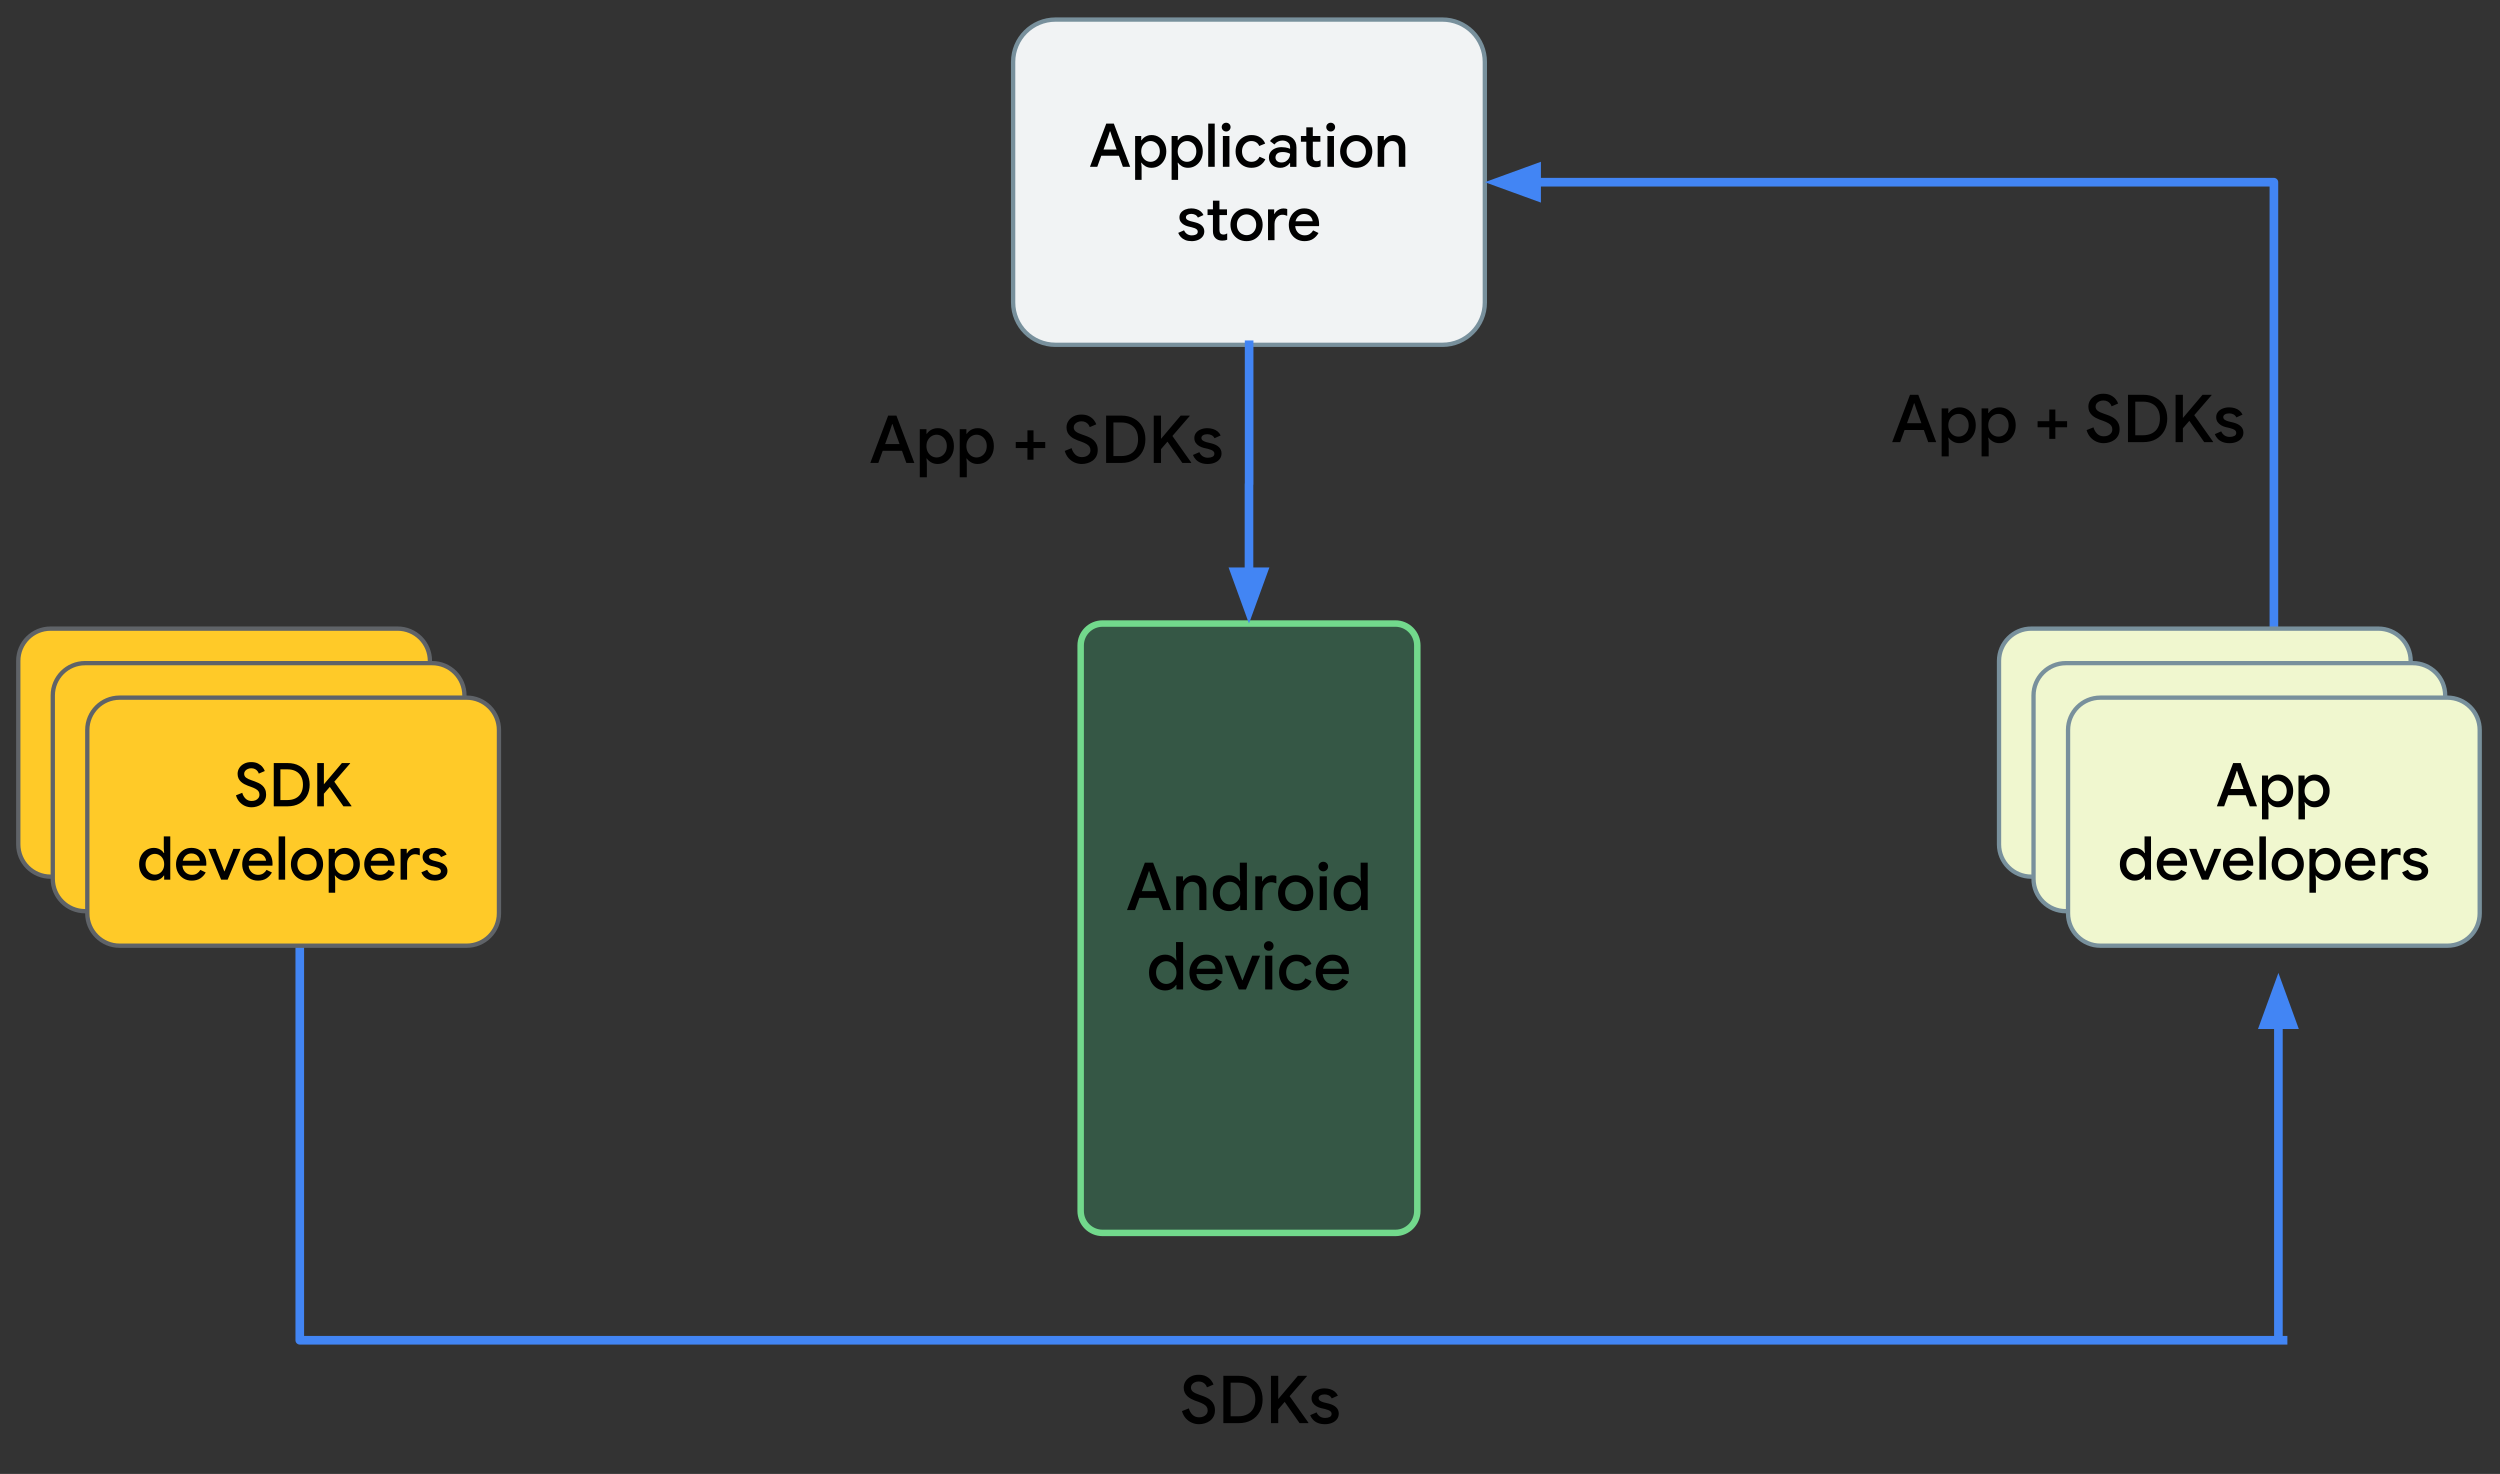 <svg version="1.1" viewBox="0.0 0.0 1158.966 683.304" fill="none" stroke="none" stroke-linecap="square" stroke-miterlimit="10" xmlns:xlink="http://www.w3.org/1999/xlink" xmlns="http://www.w3.org/2000/svg"><rect x="0.0" y="0.0" width="1158.966" height="683.304" fill="#333333" stroke="none"/><clipPath id="p.0"><path d="m0 0l1158.966 0l0 683.304l-1158.966 0l0 -683.304z" clip-rule="nonzero"/></clipPath><g clip-path="url(#p.0)"><path fill="#000000" fill-opacity="0.0" d="m0 0l1158.966 0l0 683.304l-1158.966 0z" fill-rule="evenodd"/><path fill="#f1f3f4" d="m469.673 28.702l0 0c0 -10.841 8.788 -19.629 19.629 -19.629l179.419 0c5.206 0 10.199 2.068 13.88 5.749c3.681 3.681 5.749 8.674 5.749 13.88l0 111.514c0 10.841 -8.788 19.629 -19.629 19.629l-179.419 0c-10.841 0 -19.629 -8.788 -19.629 -19.629z" fill-rule="evenodd"/><path stroke="#78909c" stroke-width="2.0" stroke-miterlimit="400.0" stroke-linecap="butt" d="m469.673 28.702l0 0c0 -10.841 8.788 -19.629 19.629 -19.629l179.419 0c5.206 0 10.199 2.068 13.88 5.749c3.681 3.681 5.749 8.674 5.749 13.88l0 111.514c0 10.841 -8.788 19.629 -19.629 19.629l-179.419 0c-10.841 0 -19.629 -8.788 -19.629 -19.629z" fill-rule="evenodd"/><path fill="#000000" d="m505.289 77.339l7.562 -20.047l3.5 0l7.578 20.047l-3.375 0l-5.109 -14.141l-0.75 -2.297l-0.172 0l-0.75 2.297l-5.094 14.141l-3.391 0zm9.062 -5.156l0 -2.859l4.656 0l1.0 2.859l-5.656 0zm-5.453 0l1.016 -2.859l4.438 0l0 2.859l-5.453 0zm17.331 11.203l0 -20.328l2.828 0l0 1.938l0.172 0q0.391 -0.625 1.047 -1.172q0.656 -0.547 1.547 -0.875q0.906 -0.344 2.0 -0.344q1.953 0 3.484 0.984q1.547 0.984 2.453 2.688q0.922 1.703 0.922 3.922q0 2.219 -0.922 3.922q-0.906 1.703 -2.453 2.688q-1.531 0.984 -3.484 0.984q-1.625 0 -2.828 -0.734q-1.203 -0.734 -1.766 -1.625l-0.172 0l0.172 1.984l0 5.969l-3.0 0zm7.141 -8.375q1.125 0 2.109 -0.578q1.0 -0.594 1.594 -1.688q0.609 -1.094 0.609 -2.547q0 -1.484 -0.609 -2.562q-0.594 -1.078 -1.594 -1.656q-0.984 -0.594 -2.109 -0.594q-1.125 0 -2.109 0.594q-0.969 0.578 -1.594 1.656q-0.609 1.078 -0.609 2.562q0 1.484 0.609 2.562q0.625 1.078 1.594 1.672q0.984 0.578 2.109 0.578zm9.771 8.375l0 -20.328l2.828 0l0 1.938l0.172 0q0.391 -0.625 1.047 -1.172q0.656 -0.547 1.547 -0.875q0.906 -0.344 2.0 -0.344q1.953 0 3.484 0.984q1.547 0.984 2.453 2.688q0.922 1.703 0.922 3.922q0 2.219 -0.922 3.922q-0.906 1.703 -2.453 2.688q-1.531 0.984 -3.484 0.984q-1.625 0 -2.828 -0.734q-1.203 -0.734 -1.766 -1.625l-0.172 0l0.172 1.984l0 5.969l-3.0 0zm7.141 -8.375q1.125 0 2.109 -0.578q1.0 -0.594 1.594 -1.688q0.609 -1.094 0.609 -2.547q0 -1.484 -0.609 -2.562q-0.594 -1.078 -1.594 -1.656q-0.984 -0.594 -2.109 -0.594q-1.125 0 -2.109 0.594q-0.969 0.578 -1.594 1.656q-0.609 1.078 -0.609 2.562q0 1.484 0.609 2.562q0.625 1.078 1.594 1.672q0.984 0.578 2.109 0.578zm9.834 2.328l0 -20.047l3.016 0l0 20.047l-3.016 0zm6.796 0l0 -14.281l3.031 0l0 14.281l-3.031 0zm1.516 -16.375q-0.844 0 -1.453 -0.594q-0.594 -0.609 -0.594 -1.453q0 -0.875 0.594 -1.438q0.609 -0.578 1.453 -0.578q0.875 0 1.453 0.578q0.594 0.562 0.594 1.438q0 0.844 -0.594 1.453q-0.578 0.594 -1.453 0.594zm11.735 16.828q-2.156 0 -3.828 -0.984q-1.656 -0.984 -2.594 -2.703q-0.938 -1.719 -0.938 -3.906q0 -2.188 0.938 -3.891q0.938 -1.703 2.594 -2.703q1.672 -1.0 3.828 -1.0q2.375 0 4.016 1.078q1.641 1.062 2.344 2.875l-2.75 1.125q-0.5 -1.156 -1.438 -1.719q-0.938 -0.578 -2.234 -0.578q-1.172 0 -2.156 0.609q-0.969 0.594 -1.562 1.656q-0.594 1.062 -0.594 2.547q0 1.453 0.594 2.547q0.594 1.094 1.562 1.688q0.984 0.578 2.156 0.578q1.375 0 2.328 -0.609q0.953 -0.625 1.484 -1.734l2.688 1.172q-0.781 1.703 -2.422 2.828q-1.641 1.125 -4.016 1.125zm13.387 0q-1.547 0 -2.734 -0.609q-1.188 -0.625 -1.875 -1.703q-0.688 -1.078 -0.688 -2.484q0 -1.531 0.797 -2.594q0.797 -1.078 2.141 -1.625q1.344 -0.562 2.969 -0.562q0.891 0 1.656 0.125q0.781 0.125 1.344 0.297q0.578 0.156 0.922 0.359l0 -0.75q0 -1.406 -1.016 -2.25q-1.0 -0.844 -2.594 -0.844q-1.094 0 -2.078 0.5q-0.984 0.484 -1.562 1.328l-2.078 -1.594q0.625 -0.875 1.5 -1.484q0.891 -0.625 1.984 -0.953q1.109 -0.344 2.312 -0.344q3.109 0 4.781 1.531q1.688 1.531 1.688 4.266l0 8.938l-2.938 0l0 -1.766l-0.172 0q-0.359 0.562 -1.0 1.062q-0.625 0.5 -1.484 0.828q-0.844 0.328 -1.875 0.328zm0.531 -2.469q1.172 0 2.078 -0.562q0.906 -0.562 1.406 -1.469q0.516 -0.906 0.516 -1.969q-0.625 -0.375 -1.5 -0.609q-0.875 -0.234 -1.859 -0.234q-1.844 0 -2.641 0.734q-0.781 0.719 -0.781 1.812q0 1.016 0.75 1.656q0.766 0.641 2.031 0.641zm9.008 -12.266l9.016 0l0 2.641l-9.016 0l0 -2.641zm2.5 10.141l0 -14.172l3.016 0l0 13.531q0 1.062 0.438 1.625q0.438 0.547 1.469 0.547q0.5 0 0.891 -0.141q0.391 -0.156 0.797 -0.391l0 2.938q-0.484 0.203 -1.016 0.312q-0.531 0.109 -1.266 0.109q-1.984 0 -3.156 -1.156q-1.172 -1.156 -1.172 -3.203zm9.791 4.141l0 -14.281l3.031 0l0 14.281l-3.031 0zm1.516 -16.375q-0.844 0 -1.453 -0.594q-0.594 -0.609 -0.594 -1.453q0 -0.875 0.594 -1.438q0.609 -0.578 1.453 -0.578q0.875 0 1.453 0.578q0.594 0.562 0.594 1.438q0 0.844 -0.594 1.453q-0.578 0.594 -1.453 0.594zm11.844 16.828q-2.219 0 -3.906 -1.0q-1.672 -1.016 -2.625 -2.734q-0.938 -1.734 -0.938 -3.859q0 -2.125 0.938 -3.844q0.953 -1.734 2.625 -2.734q1.688 -1.016 3.906 -1.016q2.188 0 3.859 1.031q1.688 1.016 2.641 2.734q0.953 1.703 0.953 3.828q0 2.125 -0.953 3.859q-0.953 1.719 -2.641 2.734q-1.672 1.0 -3.859 1.0zm0 -2.781q1.172 0 2.172 -0.562q1.016 -0.578 1.641 -1.656q0.641 -1.078 0.641 -2.594q0 -1.516 -0.641 -2.594q-0.625 -1.078 -1.641 -1.641q-1.0 -0.578 -2.172 -0.578q-1.172 0 -2.203 0.578q-1.016 0.562 -1.656 1.641q-0.625 1.078 -0.625 2.594q0 1.516 0.625 2.594q0.641 1.078 1.672 1.656q1.047 0.562 2.188 0.562zm9.941 2.328l0 -14.281l2.859 0l0 1.969l0.156 0q0.625 -1.047 1.844 -1.734q1.219 -0.688 2.672 -0.688q2.625 0 3.938 1.562q1.328 1.547 1.328 4.156l0 9.016l-3.0 0l0 -8.625q0 -1.734 -0.875 -2.531q-0.859 -0.797 -2.266 -0.797q-1.078 0 -1.891 0.609q-0.812 0.594 -1.281 1.578q-0.469 0.969 -0.469 2.094l0 7.672l-3.016 0z" fill-rule="nonzero"/><path fill="#000000" d="m552.436 111.792q-1.703 0 -2.969 -0.516q-1.25 -0.531 -2.062 -1.406q-0.812 -0.891 -1.203 -1.922l2.703 -1.172q0.516 1.141 1.453 1.75q0.938 0.594 2.172 0.594q1.109 0 1.922 -0.406q0.812 -0.406 0.812 -1.328q0 -0.578 -0.375 -0.953q-0.375 -0.391 -1.016 -0.641q-0.625 -0.25 -1.438 -0.438l-1.703 -0.406q-1.016 -0.25 -1.922 -0.797q-0.906 -0.547 -1.469 -1.375q-0.562 -0.844 -0.562 -2.0q0 -1.281 0.734 -2.219q0.75 -0.938 2.0 -1.438q1.266 -0.516 2.734 -0.516q1.344 0 2.438 0.359q1.109 0.344 1.938 1.031q0.828 0.688 1.297 1.703l-2.594 1.172q-0.484 -0.953 -1.297 -1.328q-0.812 -0.391 -1.766 -0.391q-1.062 0 -1.781 0.438q-0.703 0.438 -0.703 1.141q0 0.719 0.625 1.141q0.641 0.422 1.562 0.672l2.062 0.516q2.141 0.531 3.203 1.609q1.062 1.078 1.062 2.609q0 1.375 -0.797 2.406q-0.781 1.016 -2.109 1.562q-1.328 0.547 -2.953 0.547zm7.365 -14.734l9.016 0l0 2.641l-9.016 0l0 -2.641zm2.5 10.141l0 -14.172l3.016 0l0 13.531q0 1.062 0.438 1.625q0.438 0.547 1.469 0.547q0.5 0 0.891 -0.141q0.391 -0.156 0.797 -0.391l0 2.938q-0.484 0.203 -1.016 0.312q-0.531 0.109 -1.266 0.109q-1.984 0 -3.156 -1.156q-1.172 -1.156 -1.172 -3.203zm15.591 4.594q-2.219 0 -3.906 -1.0q-1.672 -1.016 -2.625 -2.734q-0.938 -1.734 -0.938 -3.859q0 -2.125 0.938 -3.844q0.953 -1.734 2.625 -2.734q1.688 -1.016 3.906 -1.016q2.188 0 3.859 1.031q1.688 1.016 2.641 2.734q0.953 1.703 0.953 3.828q0 2.125 -0.953 3.859q-0.953 1.719 -2.641 2.734q-1.672 1.0 -3.859 1.0zm0 -2.781q1.172 0 2.172 -0.562q1.016 -0.578 1.641 -1.656q0.641 -1.078 0.641 -2.594q0 -1.516 -0.641 -2.594q-0.625 -1.078 -1.641 -1.641q-1.0 -0.578 -2.172 -0.578q-1.172 0 -2.203 0.578q-1.016 0.562 -1.656 1.641q-0.625 1.078 -0.625 2.594q0 1.516 0.625 2.594q0.641 1.078 1.672 1.656q1.047 0.562 2.188 0.562zm9.941 2.328l0 -14.281l2.859 0l0 2.094l0.156 0q0.344 -0.719 0.969 -1.281q0.641 -0.562 1.453 -0.891q0.828 -0.344 1.734 -0.344q0.578 0 0.984 0.078q0.406 0.062 0.75 0.203l0 3.141q-0.531 -0.234 -1.078 -0.359q-0.547 -0.141 -1.141 -0.141q-1.062 0 -1.891 0.578q-0.828 0.562 -1.312 1.516q-0.469 0.953 -0.469 2.125l0 7.562l-3.016 0zm16.904 0.453q-2.094 0 -3.75 -0.984q-1.641 -0.984 -2.578 -2.688q-0.938 -1.703 -0.938 -3.891q0 -2.047 0.891 -3.781q0.891 -1.734 2.5 -2.781q1.609 -1.062 3.719 -1.062q2.203 0 3.75 0.953q1.562 0.953 2.375 2.609q0.812 1.656 0.812 3.719q0 0.312 -0.016 0.562q-0.016 0.25 -0.031 0.391l-12.297 0l0 -2.266l9.344 0q-0.016 -0.531 -0.281 -1.125q-0.25 -0.609 -0.734 -1.109q-0.469 -0.516 -1.203 -0.828q-0.719 -0.328 -1.703 -0.328q-1.219 0 -2.172 0.641q-0.953 0.625 -1.484 1.75q-0.531 1.109 -0.531 2.594q0 1.625 0.609 2.719q0.625 1.094 1.625 1.656q1.016 0.562 2.188 0.562q1.422 0 2.391 -0.656q0.969 -0.672 1.531 -1.641l2.484 1.203q-0.922 1.672 -2.516 2.734q-1.594 1.047 -3.984 1.047z" fill-rule="nonzero"/><path fill="#ffca28" d="m8.471 306.392l0 0c0 -8.268 6.703 -14.971 14.971 -14.971l160.893 0c3.971 0 7.778 1.577 10.586 4.385c2.808 2.808 4.385 6.615 4.385 10.586l0 85.05c0 8.268 -6.703 14.971 -14.971 14.971l-160.893 0c-8.268 0 -14.971 -6.703 -14.971 -14.971z" fill-rule="evenodd"/><path stroke="#5f6368" stroke-width="2.0" stroke-miterlimit="400.0" stroke-linecap="butt" d="m8.471 306.392l0 0c0 -8.268 6.703 -14.971 14.971 -14.971l160.893 0c3.971 0 7.778 1.577 10.586 4.385c2.808 2.808 4.385 6.615 4.385 10.586l0 85.05c0 8.268 -6.703 14.971 -14.971 14.971l-160.893 0c-8.268 0 -14.971 -6.703 -14.971 -14.971z" fill-rule="evenodd"/><path fill="#000000" d="m84.64 342.25q-1.594 0 -3.062 -0.625q-1.453 -0.641 -2.562 -1.875q-1.094 -1.234 -1.625 -3.047l2.906 -1.172q0.453 1.625 1.562 2.719q1.125 1.078 2.812 1.078q0.953 0 1.766 -0.328q0.828 -0.344 1.328 -1.0q0.516 -0.656 0.516 -1.609q0 -0.891 -0.422 -1.516q-0.422 -0.641 -1.344 -1.156q-0.922 -0.516 -2.359 -1.016l-1.25 -0.453q-0.812 -0.312 -1.656 -0.75q-0.844 -0.453 -1.562 -1.109q-0.703 -0.656 -1.125 -1.547q-0.422 -0.906 -0.422 -2.078q0 -1.516 0.797 -2.75q0.797 -1.234 2.203 -1.969q1.422 -0.75 3.297 -0.75q1.938 0 3.234 0.688q1.312 0.688 2.047 1.641q0.75 0.953 1.031 1.812l-2.781 1.188q-0.172 -0.594 -0.609 -1.156q-0.422 -0.562 -1.141 -0.938q-0.719 -0.375 -1.75 -0.375q-0.891 0 -1.641 0.344q-0.734 0.328 -1.188 0.906q-0.453 0.578 -0.453 1.328q0 1.094 0.891 1.781q0.906 0.688 2.609 1.234l1.297 0.453q0.984 0.344 1.922 0.812q0.953 0.453 1.734 1.172q0.797 0.703 1.25 1.734q0.469 1.016 0.469 2.422q0 1.531 -0.609 2.672q-0.594 1.125 -1.594 1.844q-0.984 0.719 -2.188 1.047q-1.188 0.344 -2.328 0.344zm10.272 -0.453l0 -20.047l6.422 0q3.156 0 5.438 1.281q2.281 1.266 3.531 3.531q1.25 2.266 1.25 5.203q0 2.953 -1.25 5.219q-1.25 2.266 -3.531 3.547q-2.281 1.266 -5.438 1.266l-6.422 0zm3.078 -2.906l3.25 0q2.266 0 3.891 -0.859q1.625 -0.859 2.469 -2.453q0.844 -1.594 0.844 -3.812q0 -2.203 -0.844 -3.797q-0.844 -1.594 -2.469 -2.453q-1.625 -0.859 -3.891 -0.859l-3.25 0l0 14.234zm17.082 2.906l0 -20.047l3.078 0l0 12.453l0 7.594l-3.078 0zm12.125 0l-7.109 -10.156l2.094 -2.391l8.766 12.375l0 0.172l-3.75 0zm-10.547 -4.109l0.016 -4.344l9.828 -11.594l3.813 0l0 0.172l-13.656 15.766z" fill-rule="nonzero"/><path fill="#000000" d="m39.355 376.25q-1.938 0 -3.516 -0.984q-1.562 -0.984 -2.453 -2.688q-0.891 -1.703 -0.891 -3.922q0 -2.219 0.891 -3.922q0.891 -1.703 2.453 -2.688q1.578 -0.984 3.516 -0.984q1.109 0 2.0 0.344q0.906 0.328 1.562 0.875q0.656 0.547 1.016 1.172l0.172 0l-0.172 -2.0l0 -5.703l3.0 0l0 20.047l-2.828 0l0 -1.906l-0.172 0q-0.359 0.594 -1.016 1.141q-0.656 0.547 -1.562 0.875q-0.891 0.344 -2.0 0.344zm0.438 -2.781q1.125 0 2.109 -0.578q1.0 -0.594 1.594 -1.672q0.609 -1.078 0.609 -2.562q0 -1.484 -0.609 -2.562q-0.594 -1.078 -1.594 -1.656q-0.984 -0.594 -2.109 -0.594q-1.109 0 -2.094 0.594q-0.984 0.578 -1.609 1.656q-0.609 1.078 -0.609 2.562q0 1.453 0.609 2.547q0.625 1.094 1.609 1.688q0.984 0.578 2.094 0.578zm17.077 2.781q-2.094 0 -3.75 -0.984q-1.641 -0.984 -2.578 -2.688q-0.938 -1.703 -0.938 -3.891q0 -2.047 0.891 -3.781q0.891 -1.734 2.5 -2.781q1.609 -1.062 3.719 -1.062q2.203 0 3.75 0.953q1.562 0.953 2.375 2.609q0.812 1.656 0.812 3.719q0 0.312 -0.016 0.562q-0.016 0.25 -0.031 0.391l-12.297 0l0 -2.266l9.344 0q-0.016 -0.531 -0.281 -1.125q-0.25 -0.609 -0.734 -1.109q-0.469 -0.516 -1.203 -0.828q-0.719 -0.328 -1.703 -0.328q-1.219 0 -2.172 0.641q-0.953 0.625 -1.484 1.75q-0.531 1.109 -0.531 2.594q0 1.625 0.609 2.719q0.625 1.094 1.625 1.656q1.016 0.562 2.188 0.562q1.422 0 2.391 -0.656q0.969 -0.672 1.531 -1.641l2.484 1.203q-0.922 1.672 -2.516 2.734q-1.594 1.047 -3.984 1.047zm13.648 -0.453l-5.906 -14.281l3.359 0l4.0 10.391l0.141 0l4.078 -10.391l3.312 0l-5.969 14.281l-3.016 0zm17.04 0.453q-2.094 0 -3.75 -0.984q-1.641 -0.984 -2.578 -2.688q-0.938 -1.703 -0.938 -3.891q0 -2.047 0.891 -3.781q0.891 -1.734 2.5 -2.781q1.609 -1.062 3.719 -1.062q2.203 0 3.75 0.953q1.562 0.953 2.375 2.609q0.812 1.656 0.812 3.719q0 0.312 -0.016 0.562q-0.016 0.25 -0.031 0.391l-12.297 0l0 -2.266l9.344 0q-0.016 -0.531 -0.281 -1.125q-0.25 -0.609 -0.734 -1.109q-0.469 -0.516 -1.203 -0.828q-0.719 -0.328 -1.703 -0.328q-1.219 0 -2.172 0.641q-0.953 0.625 -1.484 1.75q-0.531 1.109 -0.531 2.594q0 1.625 0.609 2.719q0.625 1.094 1.625 1.656q1.016 0.562 2.188 0.562q1.422 0 2.391 -0.656q0.969 -0.672 1.531 -1.641l2.484 1.203q-0.922 1.672 -2.516 2.734q-1.594 1.047 -3.984 1.047zm9.616 -0.453l0 -20.047l3.016 0l0 20.047l-3.016 0zm13.156 0.453q-2.219 0 -3.906 -1.0q-1.672 -1.016 -2.625 -2.734q-0.938 -1.734 -0.938 -3.859q0 -2.125 0.938 -3.844q0.953 -1.734 2.625 -2.734q1.688 -1.016 3.906 -1.016q2.188 0 3.859 1.031q1.688 1.016 2.641 2.734q0.953 1.703 0.953 3.828q0 2.125 -0.953 3.859q-0.953 1.719 -2.641 2.734q-1.672 1.0 -3.859 1.0zm0 -2.781q1.172 0 2.172 -0.562q1.016 -0.578 1.641 -1.656q0.641 -1.078 0.641 -2.594q0 -1.516 -0.641 -2.594q-0.625 -1.078 -1.641 -1.641q-1.0 -0.578 -2.172 -0.578q-1.172 0 -2.203 0.578q-1.016 0.562 -1.656 1.641q-0.625 1.078 -0.625 2.594q0 1.516 0.625 2.594q0.641 1.078 1.672 1.656q1.047 0.562 2.188 0.562zm10.05 8.375l0 -20.328l2.828 0l0 1.938l0.172 0q0.391 -0.625 1.047 -1.172q0.656 -0.547 1.547 -0.875q0.906 -0.344 2.0 -0.344q1.953 0 3.484 0.984q1.547 0.984 2.453 2.688q0.922 1.703 0.922 3.922q0 2.219 -0.922 3.922q-0.906 1.703 -2.453 2.688q-1.531 0.984 -3.484 0.984q-1.625 0 -2.828 -0.734q-1.203 -0.734 -1.766 -1.625l-0.172 0l0.172 1.984l0 5.969l-3.0 0zm7.141 -8.375q1.125 0 2.109 -0.578q1.0 -0.594 1.594 -1.688q0.609 -1.094 0.609 -2.547q0 -1.484 -0.609 -2.562q-0.594 -1.078 -1.594 -1.656q-0.984 -0.594 -2.109 -0.594q-1.125 0 -2.109 0.594q-0.969 0.578 -1.594 1.656q-0.609 1.078 -0.609 2.562q0 1.484 0.609 2.562q0.625 1.078 1.594 1.672q0.984 0.578 2.109 0.578zm16.598 2.781q-2.094 0 -3.75 -0.984q-1.641 -0.984 -2.578 -2.688q-0.938 -1.703 -0.938 -3.891q0 -2.047 0.891 -3.781q0.891 -1.734 2.5 -2.781q1.609 -1.062 3.719 -1.062q2.203 0 3.75 0.953q1.562 0.953 2.375 2.609q0.812 1.656 0.812 3.719q0 0.312 -0.016 0.562q-0.016 0.25 -0.031 0.391l-12.297 0l0 -2.266l9.344 0q-0.016 -0.531 -0.281 -1.125q-0.25 -0.609 -0.734 -1.109q-0.469 -0.516 -1.203 -0.828q-0.719 -0.328 -1.703 -0.328q-1.219 0 -2.172 0.641q-0.953 0.625 -1.484 1.75q-0.531 1.109 -0.531 2.594q0 1.625 0.609 2.719q0.625 1.094 1.625 1.656q1.016 0.562 2.188 0.562q1.422 0 2.391 -0.656q0.969 -0.672 1.531 -1.641l2.484 1.203q-0.922 1.672 -2.516 2.734q-1.594 1.047 -3.984 1.047zm9.584 -0.453l0 -14.281l2.859 0l0 2.094l0.156 0q0.344 -0.719 0.969 -1.281q0.641 -0.562 1.453 -0.891q0.828 -0.344 1.734 -0.344q0.578 0 0.984 0.078q0.406 0.062 0.75 0.203l0 3.141q-0.531 -0.234 -1.078 -0.359q-0.547 -0.141 -1.141 -0.141q-1.062 0 -1.891 0.578q-0.828 0.562 -1.312 1.516q-0.469 0.953 -0.469 2.125l0 7.562l-3.016 0zm15.871 0.453q-1.703 0 -2.969 -0.516q-1.25 -0.531 -2.062 -1.406q-0.812 -0.891 -1.203 -1.922l2.703 -1.172q0.516 1.141 1.453 1.75q0.938 0.594 2.172 0.594q1.109 0 1.922 -0.406q0.812 -0.406 0.812 -1.328q0 -0.578 -0.375 -0.953q-0.375 -0.391 -1.016 -0.641q-0.625 -0.25 -1.438 -0.438l-1.703 -0.406q-1.016 -0.25 -1.922 -0.797q-0.906 -0.547 -1.469 -1.375q-0.562 -0.844 -0.562 -2.0q0 -1.281 0.734 -2.219q0.75 -0.938 2.0 -1.438q1.266 -0.516 2.734 -0.516q1.344 0 2.438 0.359q1.109 0.344 1.938 1.031q0.828 0.688 1.297 1.703l-2.594 1.172q-0.484 -0.953 -1.297 -1.328q-0.812 -0.391 -1.766 -0.391q-1.062 0 -1.781 0.438q-0.703 0.438 -0.703 1.141q0 0.719 0.625 1.141q0.641 0.422 1.562 0.672l2.062 0.516q2.141 0.531 3.203 1.609q1.062 1.078 1.062 2.609q0 1.375 -0.797 2.406q-0.781 1.016 -2.109 1.562q-1.328 0.547 -2.953 0.547z" fill-rule="nonzero"/><path fill="#3ddb85" fill-opacity="0.218" d="m500.98 299.217l0 0c0 -5.605 4.544 -10.149 10.149 -10.149l135.765 0c2.692 0 5.273 1.069 7.176 2.973c1.903 1.903 2.973 4.485 2.973 7.176l0 262.191c0 5.605 -4.544 10.149 -10.149 10.149l-135.765 0l0 0c-5.605 0 -10.149 -4.544 -10.149 -10.149z" fill-rule="evenodd"/><path stroke="#72d98c" stroke-width="3.0" stroke-miterlimit="400.0" stroke-linecap="butt" d="m500.98 299.217l0 0c0 -5.605 4.544 -10.149 10.149 -10.149l135.765 0c2.692 0 5.273 1.069 7.176 2.973c1.903 1.903 2.973 4.485 2.973 7.176l0 262.191c0 5.605 -4.544 10.149 -10.149 10.149l-135.765 0l0 0c-5.605 0 -10.149 -4.544 -10.149 -10.149z" fill-rule="evenodd"/><path fill="#000000" fill-opacity="0.0" d="m506.24 383.446l145.543 0l0 93.732l-145.543 0z" fill-rule="evenodd"/><path fill="#000000" d="m522.46 421.886l8.281 -21.953l3.828 0l8.312 21.953l-3.703 0l-5.578 -15.484l-0.828 -2.516l-0.188 0l-0.828 2.516l-5.578 15.484l-3.719 0zm9.938 -5.641l0 -3.125l5.094 0l1.094 3.125l-6.188 0zm-5.969 0l1.094 -3.125l4.875 0l0 3.125l-5.969 0zm18.852 5.641l0 -15.641l3.125 0l0 2.156l0.188 0q0.672 -1.141 2.0 -1.891q1.328 -0.75 2.922 -0.75q2.891 0 4.328 1.703q1.438 1.703 1.438 4.547l0 9.875l-3.281 0l0 -9.438q0 -1.906 -0.953 -2.781q-0.938 -0.875 -2.469 -0.875q-1.203 0 -2.094 0.672q-0.891 0.656 -1.391 1.734q-0.5 1.062 -0.5 2.281l0 8.406l-3.312 0zm24.453 0.484q-2.109 0 -3.828 -1.062q-1.719 -1.078 -2.703 -2.938q-0.969 -1.875 -0.969 -4.297q0 -2.422 0.969 -4.297q0.984 -1.875 2.703 -2.938q1.719 -1.078 3.828 -1.078q1.234 0 2.203 0.375q0.984 0.359 1.703 0.969q0.734 0.594 1.125 1.266l0.188 0l-0.188 -2.188l0 -6.25l3.281 0l0 21.953l-3.094 0l0 -2.078l-0.188 0q-0.391 0.641 -1.125 1.234q-0.719 0.594 -1.703 0.953q-0.969 0.375 -2.203 0.375zm0.5 -3.031q1.219 0 2.297 -0.641q1.094 -0.641 1.75 -1.812q0.672 -1.188 0.672 -2.812q0 -1.625 -0.672 -2.797q-0.656 -1.188 -1.75 -1.828q-1.078 -0.656 -2.297 -0.656q-1.234 0 -2.312 0.656q-1.062 0.641 -1.734 1.828q-0.672 1.172 -0.672 2.797q0 1.594 0.672 2.797q0.672 1.188 1.734 1.828q1.078 0.641 2.312 0.641zm11.712 2.547l0 -15.641l3.125 0l0 2.312l0.188 0q0.359 -0.797 1.047 -1.406q0.688 -0.625 1.594 -0.984q0.906 -0.375 1.891 -0.375q0.641 0 1.078 0.078q0.453 0.078 0.828 0.234l0 3.422q-0.594 -0.234 -1.188 -0.391q-0.594 -0.156 -1.234 -0.156q-1.172 0 -2.078 0.625q-0.906 0.625 -1.422 1.672q-0.516 1.047 -0.516 2.328l0 8.281l-3.312 0zm18.717 0.484q-2.422 0 -4.266 -1.094q-1.828 -1.109 -2.875 -2.984q-1.031 -1.891 -1.031 -4.219q0 -2.328 1.031 -4.219q1.047 -1.891 2.875 -2.984q1.844 -1.109 4.266 -1.109q2.406 0 4.234 1.125q1.844 1.109 2.875 2.984q1.047 1.875 1.047 4.203q0 2.328 -1.047 4.219q-1.031 1.875 -2.875 2.984q-1.828 1.094 -4.234 1.094zm0 -3.031q1.297 0 2.391 -0.625q1.109 -0.625 1.797 -1.797q0.688 -1.188 0.688 -2.844q0 -1.656 -0.688 -2.828q-0.688 -1.188 -1.797 -1.812q-1.094 -0.641 -2.391 -0.641q-1.281 0 -2.406 0.641q-1.109 0.625 -1.797 1.812q-0.688 1.172 -0.688 2.828q0 1.656 0.688 2.844q0.688 1.172 1.812 1.797q1.141 0.625 2.391 0.625zm11.131 2.547l0 -15.641l3.312 0l0 15.641l-3.312 0zm1.656 -17.938q-0.922 0 -1.578 -0.656q-0.656 -0.656 -0.656 -1.578q0 -0.953 0.656 -1.578q0.656 -0.625 1.578 -0.625q0.953 0 1.594 0.625q0.641 0.625 0.641 1.578q0 0.922 -0.641 1.578q-0.641 0.656 -1.594 0.656zm12.292 18.422q-2.109 0 -3.828 -1.062q-1.719 -1.078 -2.703 -2.938q-0.969 -1.875 -0.969 -4.297q0 -2.422 0.969 -4.297q0.984 -1.875 2.703 -2.938q1.719 -1.078 3.828 -1.078q1.234 0 2.203 0.375q0.984 0.359 1.703 0.969q0.734 0.594 1.125 1.266l0.188 0l-0.188 -2.188l0 -6.25l3.281 0l0 21.953l-3.094 0l0 -2.078l-0.188 0q-0.391 0.641 -1.125 1.234q-0.719 0.594 -1.703 0.953q-0.969 0.375 -2.203 0.375zm0.5 -3.031q1.219 0 2.297 -0.641q1.094 -0.641 1.75 -1.812q0.672 -1.188 0.672 -2.812q0 -1.625 -0.672 -2.797q-0.656 -1.188 -1.75 -1.828q-1.078 -0.656 -2.297 -0.656q-1.234 0 -2.312 0.656q-1.062 0.641 -1.734 1.828q-0.672 1.172 -0.672 2.797q0 1.594 0.672 2.797q0.672 1.188 1.734 1.828q1.078 0.641 2.312 0.641z" fill-rule="nonzero"/><path fill="#000000" d="m540.165 459.171q-2.109 0 -3.828 -1.062q-1.719 -1.078 -2.703 -2.938q-0.969 -1.875 -0.969 -4.297q0 -2.422 0.969 -4.297q0.984 -1.875 2.703 -2.938q1.719 -1.078 3.828 -1.078q1.234 0 2.203 0.375q0.984 0.359 1.703 0.969q0.734 0.594 1.125 1.266l0.188 0l-0.188 -2.188l0 -6.25l3.281 0l0 21.953l-3.094 0l0 -2.078l-0.188 0q-0.391 0.641 -1.125 1.234q-0.719 0.594 -1.703 0.953q-0.969 0.375 -2.203 0.375zm0.5 -3.031q1.219 0 2.297 -0.641q1.094 -0.641 1.75 -1.812q0.672 -1.188 0.672 -2.812q0 -1.625 -0.672 -2.797q-0.656 -1.188 -1.75 -1.828q-1.078 -0.656 -2.297 -0.656q-1.234 0 -2.312 0.656q-1.062 0.641 -1.734 1.828q-0.672 1.172 -0.672 2.797q0 1.594 0.672 2.797q0.672 1.188 1.734 1.828q1.078 0.641 2.312 0.641zm18.7 3.031q-2.297 0 -4.109 -1.062q-1.812 -1.078 -2.844 -2.938q-1.016 -1.875 -1.016 -4.266q0 -2.25 0.969 -4.141q0.984 -1.906 2.75 -3.047q1.766 -1.156 4.062 -1.156q2.422 0 4.125 1.047q1.703 1.031 2.594 2.844q0.891 1.812 0.891 4.078q0 0.344 -0.016 0.625q-0.016 0.266 -0.047 0.422l-13.469 0l0 -2.484l10.25 0q-0.031 -0.578 -0.312 -1.234q-0.281 -0.672 -0.797 -1.219q-0.516 -0.547 -1.312 -0.906q-0.797 -0.359 -1.875 -0.359q-1.344 0 -2.391 0.703q-1.047 0.688 -1.625 1.922q-0.578 1.219 -0.578 2.844q0 1.781 0.672 2.984q0.672 1.188 1.766 1.797q1.109 0.609 2.406 0.609q1.562 0 2.609 -0.719q1.062 -0.719 1.672 -1.797l2.734 1.328q-1.016 1.828 -2.766 2.984q-1.734 1.141 -4.344 1.141zm14.93 -0.484l-6.469 -15.641l3.672 0l4.391 11.375l0.156 0l4.469 -11.375l3.625 0l-6.531 15.641l-3.312 0zm12.223 0l0 -15.641l3.312 0l0 15.641l-3.312 0zm1.656 -17.938q-0.922 0 -1.578 -0.656q-0.656 -0.656 -0.656 -1.578q0 -0.953 0.656 -1.578q0.656 -0.625 1.578 -0.625q0.953 0 1.594 0.625q0.641 0.625 0.641 1.578q0 0.922 -0.641 1.578q-0.641 0.656 -1.594 0.656zm12.854 18.422q-2.359 0 -4.188 -1.062q-1.828 -1.078 -2.859 -2.953q-1.016 -1.891 -1.016 -4.281q0 -2.391 1.016 -4.266q1.031 -1.875 2.859 -2.953q1.828 -1.094 4.188 -1.094q2.594 0 4.391 1.172q1.797 1.156 2.562 3.156l-3.0 1.219q-0.562 -1.25 -1.594 -1.875q-1.016 -0.641 -2.422 -0.641q-1.297 0 -2.375 0.672q-1.062 0.656 -1.703 1.828q-0.641 1.156 -0.641 2.781q0 1.594 0.641 2.797q0.641 1.188 1.703 1.828q1.078 0.641 2.375 0.641q1.5 0 2.531 -0.672q1.047 -0.672 1.641 -1.906l2.938 1.297q-0.859 1.859 -2.656 3.094q-1.797 1.219 -4.391 1.219zm16.89 0q-2.297 0 -4.109 -1.062q-1.812 -1.078 -2.844 -2.938q-1.016 -1.875 -1.016 -4.266q0 -2.25 0.969 -4.141q0.984 -1.906 2.75 -3.047q1.766 -1.156 4.062 -1.156q2.422 0 4.125 1.047q1.703 1.031 2.594 2.844q0.891 1.812 0.891 4.078q0 0.344 -0.016 0.625q-0.016 0.266 -0.047 0.422l-13.469 0l0 -2.484l10.25 0q-0.031 -0.578 -0.312 -1.234q-0.281 -0.672 -0.797 -1.219q-0.516 -0.547 -1.312 -0.906q-0.797 -0.359 -1.875 -0.359q-1.344 0 -2.391 0.703q-1.047 0.688 -1.625 1.922q-0.578 1.219 -0.578 2.844q0 1.781 0.672 2.984q0.672 1.188 1.766 1.797q1.109 0.609 2.406 0.609q1.562 0 2.609 -0.719q1.062 -0.719 1.672 -1.797l2.734 1.328q-1.016 1.828 -2.766 2.984q-1.734 1.141 -4.344 1.141z" fill-rule="nonzero"/><path fill="#000000" fill-opacity="0.0" d="m109.077 414.02l29.894 0l0 207.307l919.429 0" fill-rule="evenodd"/><path stroke="#4285f4" stroke-width="4.0" stroke-linejoin="round" stroke-linecap="butt" d="m109.077 414.02l29.894 0l0 207.307l919.429 0" fill-rule="evenodd"/><path fill="#000000" fill-opacity="0.0" d="m1056.237 618.966l0 -167.937" fill-rule="evenodd"/><path stroke="#4285f4" stroke-width="4.0" stroke-linejoin="round" stroke-linecap="butt" d="m1056.237 618.966l0 -143.937" fill-rule="evenodd"/><path fill="#4285f4" stroke="#4285f4" stroke-width="4.0" stroke-linecap="butt" d="m1062.844 475.029l-6.607 -18.152l-6.607 18.152z" fill-rule="evenodd"/><path fill="#000000" fill-opacity="0.0" d="m688.35 84.459l365.795 0l0 238.961" fill-rule="evenodd"/><path stroke="#4285f4" stroke-width="4.0" stroke-linejoin="round" stroke-linecap="butt" d="m712.35 84.459l341.795 0l0 238.961" fill-rule="evenodd"/><path fill="#4285f4" stroke="#4285f4" stroke-width="4.0" stroke-linecap="butt" d="m712.35 77.852l-18.152 6.607l18.152 6.607z" fill-rule="evenodd"/><path fill="#000000" fill-opacity="0.0" d="m579.012 289.068l0 -64.612l0.063 0l0 -64.617" fill-rule="evenodd"/><path stroke="#4285f4" stroke-width="4.0" stroke-linejoin="round" stroke-linecap="butt" d="m579.012 265.068l0 -40.612l0.063 0l0 -64.617" fill-rule="evenodd"/><path fill="#4285f4" stroke="#4285f4" stroke-width="4.0" stroke-linecap="butt" d="m572.405 265.068l6.607 18.152l6.607 -18.152z" fill-rule="evenodd"/><path fill="#000000" fill-opacity="0.0" d="m426.812 621.318l314.961 0l0 52.913l-314.961 0z" fill-rule="evenodd"/><path fill="#000000" d="m555.874 660.242q-1.75 0 -3.344 -0.688q-1.594 -0.688 -2.812 -2.031q-1.203 -1.359 -1.781 -3.344l3.188 -1.281q0.484 1.766 1.703 2.969q1.234 1.188 3.078 1.188q1.047 0 1.938 -0.359q0.906 -0.375 1.453 -1.094q0.562 -0.719 0.562 -1.766q0 -0.969 -0.469 -1.656q-0.453 -0.703 -1.469 -1.266q-1.0 -0.562 -2.562 -1.125l-1.391 -0.484q-0.891 -0.344 -1.812 -0.828q-0.906 -0.484 -1.688 -1.203q-0.781 -0.734 -1.25 -1.703q-0.453 -0.984 -0.453 -2.281q0 -1.656 0.875 -3.0q0.875 -1.344 2.422 -2.156q1.547 -0.812 3.594 -0.812q2.125 0 3.547 0.75q1.422 0.75 2.234 1.797q0.812 1.031 1.125 1.984l-3.047 1.297q-0.172 -0.656 -0.656 -1.266q-0.469 -0.609 -1.25 -1.016q-0.781 -0.422 -1.922 -0.422q-0.984 0 -1.797 0.375q-0.812 0.359 -1.297 0.984q-0.484 0.625 -0.484 1.453q0 1.203 0.969 1.953q0.984 0.75 2.859 1.359l1.406 0.5q1.078 0.359 2.109 0.875q1.047 0.5 1.906 1.281q0.859 0.781 1.359 1.906q0.516 1.109 0.516 2.641q0 1.688 -0.656 2.938q-0.656 1.234 -1.75 2.016q-1.094 0.781 -2.406 1.141q-1.297 0.375 -2.547 0.375zm11.252 -0.484l0 -21.953l7.016 0q3.469 0 5.969 1.406q2.5 1.391 3.859 3.875q1.359 2.484 1.359 5.703q0 3.219 -1.359 5.703q-1.359 2.469 -3.859 3.875q-2.5 1.391 -5.969 1.391l-7.016 0zm3.375 -3.188l3.547 0q2.484 0 4.266 -0.938q1.781 -0.938 2.703 -2.672q0.922 -1.75 0.922 -4.172q0 -2.422 -0.922 -4.172q-0.922 -1.75 -2.703 -2.688q-1.781 -0.938 -4.266 -0.938l-3.547 0l0 15.578zm18.698 3.188l0 -21.953l3.375 0l0 13.641l0 8.312l-3.375 0zm13.266 0l-7.781 -11.125l2.297 -2.609l9.594 13.547l0 0.188l-4.109 0zm-11.547 -4.5l0.031 -4.766l10.75 -12.688l4.172 0l0 0.188l-14.953 17.266zm23.303 4.984q-1.875 0 -3.266 -0.562q-1.375 -0.562 -2.266 -1.531q-0.891 -0.969 -1.312 -2.094l2.969 -1.297q0.562 1.266 1.578 1.922q1.031 0.656 2.375 0.656q1.234 0 2.125 -0.438q0.891 -0.453 0.891 -1.469q0 -0.641 -0.422 -1.047q-0.406 -0.422 -1.109 -0.688q-0.688 -0.281 -1.562 -0.5l-1.875 -0.422q-1.109 -0.281 -2.109 -0.875q-0.984 -0.609 -1.609 -1.516q-0.609 -0.922 -0.609 -2.188q0 -1.406 0.812 -2.422q0.812 -1.031 2.188 -1.578q1.391 -0.562 2.984 -0.562q1.469 0 2.672 0.391q1.219 0.375 2.125 1.125q0.906 0.75 1.422 1.859l-2.844 1.281q-0.531 -1.031 -1.422 -1.438q-0.891 -0.422 -1.922 -0.422q-1.172 0 -1.953 0.469q-0.781 0.469 -0.781 1.234q0 0.797 0.688 1.266q0.688 0.453 1.703 0.734l2.266 0.547q2.328 0.594 3.5 1.781q1.172 1.172 1.172 2.859q0 1.5 -0.859 2.625q-0.859 1.109 -2.328 1.703q-1.453 0.594 -3.219 0.594z" fill-rule="nonzero"/><path fill="#000000" fill-opacity="0.0" d="m261.268 176.179l314.961 0l0 56.567l-314.961 0z" fill-rule="evenodd"/><path fill="#000000" d="m403.456 214.619l8.281 -21.953l3.828 0l8.312 21.953l-3.703 0l-5.578 -15.484l-0.828 -2.516l-0.188 0l-0.828 2.516l-5.578 15.484l-3.719 0zm9.938 -5.641l0 -3.125l5.094 0l1.094 3.125l-6.188 0zm-5.969 0l1.094 -3.125l4.875 0l0 3.125l-5.969 0zm18.975 12.266l0 -22.266l3.094 0l0 2.125l0.188 0q0.422 -0.672 1.141 -1.266q0.719 -0.609 1.703 -0.969q0.984 -0.375 2.172 -0.375q2.156 0 3.844 1.078q1.688 1.062 2.672 2.938q1.0 1.875 1.0 4.297q0 2.422 -1.0 4.297q-0.984 1.859 -2.672 2.938q-1.688 1.062 -3.844 1.062q-1.766 0 -3.094 -0.797q-1.312 -0.797 -1.922 -1.766l-0.188 0l0.188 2.172l0 6.531l-3.281 0zm7.812 -9.172q1.219 0 2.312 -0.641q1.094 -0.641 1.75 -1.828q0.656 -1.203 0.656 -2.797q0 -1.625 -0.656 -2.797q-0.656 -1.188 -1.75 -1.828q-1.094 -0.656 -2.312 -0.656q-1.234 0 -2.312 0.656q-1.062 0.641 -1.734 1.828q-0.672 1.172 -0.672 2.797q0 1.625 0.672 2.812q0.672 1.172 1.734 1.812q1.078 0.641 2.312 0.641zm10.704 9.172l0 -22.266l3.094 0l0 2.125l0.188 0q0.422 -0.672 1.141 -1.266q0.719 -0.609 1.703 -0.969q0.984 -0.375 2.172 -0.375q2.156 0 3.844 1.078q1.688 1.062 2.672 2.938q1.0 1.875 1.0 4.297q0 2.422 -1.0 4.297q-0.984 1.859 -2.672 2.938q-1.688 1.062 -3.844 1.062q-1.766 0 -3.094 -0.797q-1.312 -0.797 -1.922 -1.766l-0.188 0l0.188 2.172l0 6.531l-3.281 0zm7.812 -9.172q1.219 0 2.312 -0.641q1.094 -0.641 1.75 -1.828q0.656 -1.203 0.656 -2.797q0 -1.625 -0.656 -2.797q-0.656 -1.188 -1.75 -1.828q-1.094 -0.656 -2.312 -0.656q-1.234 0 -2.312 0.656q-1.062 0.641 -1.734 1.828q-0.672 1.172 -0.672 2.797q0 1.625 0.672 2.812q0.672 1.172 1.734 1.812q1.078 0.641 2.312 0.641zm23.575 1.047l0 -13.609l2.812 0l0 13.609l-2.812 0zm-5.422 -5.391l0 -2.828l13.672 0l0 2.828l-13.672 0zm30.65 7.375q-1.75 0 -3.344 -0.688q-1.594 -0.688 -2.812 -2.031q-1.203 -1.359 -1.781 -3.344l3.188 -1.281q0.484 1.766 1.703 2.969q1.234 1.188 3.078 1.188q1.047 0 1.938 -0.359q0.906 -0.375 1.453 -1.094q0.562 -0.719 0.562 -1.766q0 -0.969 -0.469 -1.656q-0.453 -0.703 -1.469 -1.266q-1.0 -0.562 -2.562 -1.125l-1.391 -0.484q-0.891 -0.344 -1.812 -0.828q-0.906 -0.484 -1.688 -1.203q-0.781 -0.734 -1.25 -1.703q-0.453 -0.984 -0.453 -2.281q0 -1.656 0.875 -3.0q0.875 -1.344 2.422 -2.156q1.547 -0.812 3.594 -0.812q2.125 0 3.547 0.75q1.422 0.75 2.234 1.797q0.812 1.031 1.125 1.984l-3.047 1.297q-0.172 -0.656 -0.656 -1.266q-0.469 -0.609 -1.25 -1.016q-0.781 -0.422 -1.922 -0.422q-0.984 0 -1.797 0.375q-0.812 0.359 -1.297 0.984q-0.484 0.625 -0.484 1.453q0 1.203 0.969 1.953q0.984 0.75 2.859 1.359l1.406 0.5q1.078 0.359 2.109 0.875q1.047 0.5 1.906 1.281q0.859 0.781 1.359 1.906q0.516 1.109 0.516 2.641q0 1.688 -0.656 2.938q-0.656 1.234 -1.75 2.016q-1.094 0.781 -2.406 1.141q-1.297 0.375 -2.547 0.375zm11.252 -0.484l0 -21.953l7.016 0q3.469 0 5.969 1.406q2.5 1.391 3.859 3.875q1.359 2.484 1.359 5.703q0 3.219 -1.359 5.703q-1.359 2.469 -3.859 3.875q-2.5 1.391 -5.969 1.391l-7.016 0zm3.375 -3.188l3.547 0q2.484 0 4.266 -0.938q1.781 -0.938 2.703 -2.672q0.922 -1.75 0.922 -4.172q0 -2.422 -0.922 -4.172q-0.922 -1.75 -2.703 -2.688q-1.781 -0.938 -4.266 -0.938l-3.547 0l0 15.578zm18.698 3.188l0 -21.953l3.375 0l0 13.641l0 8.312l-3.375 0zm13.266 0l-7.781 -11.125l2.297 -2.609l9.594 13.547l0 0.188l-4.109 0zm-11.547 -4.5l0.031 -4.766l10.75 -12.688l4.172 0l0 0.188l-14.953 17.266zm23.303 4.984q-1.875 0 -3.266 -0.562q-1.375 -0.562 -2.266 -1.531q-0.891 -0.969 -1.312 -2.094l2.969 -1.297q0.562 1.266 1.578 1.922q1.031 0.656 2.375 0.656q1.234 0 2.125 -0.438q0.891 -0.453 0.891 -1.469q0 -0.641 -0.422 -1.047q-0.406 -0.422 -1.109 -0.688q-0.688 -0.281 -1.562 -0.5l-1.875 -0.422q-1.109 -0.281 -2.109 -0.875q-0.984 -0.609 -1.609 -1.516q-0.609 -0.922 -0.609 -2.188q0 -1.406 0.812 -2.422q0.812 -1.031 2.188 -1.578q1.391 -0.562 2.984 -0.562q1.469 0 2.672 0.391q1.219 0.375 2.125 1.125q0.906 0.75 1.422 1.859l-2.844 1.281q-0.531 -1.031 -1.422 -1.438q-0.891 -0.422 -1.922 -0.422q-1.172 0 -1.953 0.469q-0.781 0.469 -0.781 1.234q0 0.797 0.688 1.266q0.688 0.453 1.703 0.734l2.266 0.547q2.328 0.594 3.5 1.781q1.172 1.172 1.172 2.859q0 1.5 -0.859 2.625q-0.859 1.109 -2.328 1.703q-1.453 0.594 -3.219 0.594z" fill-rule="nonzero"/><path fill="#000000" fill-opacity="0.0" d="m867.723 166.528l282.772 0l0 56.567l-282.772 0z" fill-rule="evenodd"/><path fill="#000000" d="m877.176 204.968l8.281 -21.953l3.828 0l8.312 21.953l-3.703 0l-5.578 -15.484l-0.828 -2.516l-0.188 0l-0.828 2.516l-5.578 15.484l-3.719 0zm9.938 -5.641l0 -3.125l5.094 0l1.094 3.125l-6.188 0zm-5.969 0l1.094 -3.125l4.875 0l0 3.125l-5.969 0zm18.975 12.266l0 -22.266l3.094 0l0 2.125l0.188 0q0.422 -0.672 1.141 -1.266q0.719 -0.609 1.703 -0.969q0.984 -0.375 2.172 -0.375q2.156 0 3.844 1.078q1.688 1.062 2.672 2.938q1.0 1.875 1.0 4.297q0 2.422 -1.0 4.297q-0.984 1.859 -2.672 2.938q-1.688 1.062 -3.844 1.062q-1.766 0 -3.094 -0.797q-1.312 -0.797 -1.922 -1.766l-0.188 0l0.188 2.172l0 6.531l-3.281 0zm7.812 -9.172q1.219 0 2.312 -0.641q1.094 -0.641 1.75 -1.828q0.656 -1.203 0.656 -2.797q0 -1.625 -0.656 -2.797q-0.656 -1.188 -1.75 -1.828q-1.094 -0.656 -2.312 -0.656q-1.234 0 -2.312 0.656q-1.062 0.641 -1.734 1.828q-0.672 1.172 -0.672 2.797q0 1.625 0.672 2.812q0.672 1.172 1.734 1.812q1.078 0.641 2.312 0.641zm10.704 9.172l0 -22.266l3.094 0l0 2.125l0.188 0q0.422 -0.672 1.141 -1.266q0.719 -0.609 1.703 -0.969q0.984 -0.375 2.172 -0.375q2.156 0 3.844 1.078q1.688 1.062 2.672 2.938q1.0 1.875 1.0 4.297q0 2.422 -1.0 4.297q-0.984 1.859 -2.672 2.938q-1.688 1.062 -3.844 1.062q-1.766 0 -3.094 -0.797q-1.312 -0.797 -1.922 -1.766l-0.188 0l0.188 2.172l0 6.531l-3.281 0zm7.812 -9.172q1.219 0 2.312 -0.641q1.094 -0.641 1.75 -1.828q0.656 -1.203 0.656 -2.797q0 -1.625 -0.656 -2.797q-0.656 -1.188 -1.75 -1.828q-1.094 -0.656 -2.312 -0.656q-1.234 0 -2.312 0.656q-1.062 0.641 -1.734 1.828q-0.672 1.172 -0.672 2.797q0 1.625 0.672 2.812q0.672 1.172 1.734 1.812q1.078 0.641 2.312 0.641zm23.575 1.047l0 -13.609l2.812 0l0 13.609l-2.812 0zm-5.422 -5.391l0 -2.828l13.672 0l0 2.828l-13.672 0zm30.65 7.375q-1.75 0 -3.344 -0.688q-1.594 -0.688 -2.812 -2.031q-1.203 -1.359 -1.781 -3.344l3.188 -1.281q0.484 1.766 1.703 2.969q1.234 1.188 3.078 1.188q1.047 0 1.938 -0.359q0.906 -0.375 1.453 -1.094q0.562 -0.719 0.562 -1.766q0 -0.969 -0.469 -1.656q-0.453 -0.703 -1.469 -1.266q-1.0 -0.562 -2.562 -1.125l-1.391 -0.484q-0.891 -0.344 -1.812 -0.828q-0.906 -0.484 -1.688 -1.203q-0.781 -0.734 -1.25 -1.703q-0.453 -0.984 -0.453 -2.281q0 -1.656 0.875 -3.0q0.875 -1.344 2.422 -2.156q1.547 -0.812 3.594 -0.812q2.125 0 3.547 0.75q1.422 0.75 2.234 1.797q0.812 1.031 1.125 1.984l-3.047 1.297q-0.172 -0.656 -0.656 -1.266q-0.469 -0.609 -1.25 -1.016q-0.781 -0.422 -1.922 -0.422q-0.984 0 -1.797 0.375q-0.812 0.359 -1.297 0.984q-0.484 0.625 -0.484 1.453q0 1.203 0.969 1.953q0.984 0.75 2.859 1.359l1.406 0.5q1.078 0.359 2.109 0.875q1.047 0.5 1.906 1.281q0.859 0.781 1.359 1.906q0.516 1.109 0.516 2.641q0 1.688 -0.656 2.938q-0.656 1.234 -1.75 2.016q-1.094 0.781 -2.406 1.141q-1.297 0.375 -2.547 0.375zm11.252 -0.484l0 -21.953l7.016 0q3.469 0 5.969 1.406q2.5 1.391 3.859 3.875q1.359 2.484 1.359 5.703q0 3.219 -1.359 5.703q-1.359 2.469 -3.859 3.875q-2.5 1.391 -5.969 1.391l-7.016 0zm3.375 -3.188l3.547 0q2.484 0 4.266 -0.938q1.781 -0.938 2.703 -2.672q0.922 -1.75 0.922 -4.172q0 -2.422 -0.922 -4.172q-0.922 -1.75 -2.703 -2.688q-1.781 -0.938 -4.266 -0.938l-3.547 0l0 15.578zm18.698 3.188l0 -21.953l3.375 0l0 13.641l0 8.312l-3.375 0zm13.266 0l-7.781 -11.125l2.297 -2.609l9.594 13.547l0 0.188l-4.109 0zm-11.547 -4.5l0.031 -4.766l10.75 -12.688l4.172 0l0 0.188l-14.953 17.266zm23.303 4.984q-1.875 0 -3.266 -0.562q-1.375 -0.562 -2.266 -1.531q-0.891 -0.969 -1.312 -2.094l2.969 -1.297q0.562 1.266 1.578 1.922q1.031 0.656 2.375 0.656q1.234 0 2.125 -0.438q0.891 -0.453 0.891 -1.469q0 -0.641 -0.422 -1.047q-0.406 -0.422 -1.109 -0.688q-0.688 -0.281 -1.562 -0.5l-1.875 -0.422q-1.109 -0.281 -2.109 -0.875q-0.984 -0.609 -1.609 -1.516q-0.609 -0.922 -0.609 -2.188q0 -1.406 0.812 -2.422q0.812 -1.031 2.188 -1.578q1.391 -0.562 2.984 -0.562q1.469 0 2.672 0.391q1.219 0.375 2.125 1.125q0.906 0.75 1.422 1.859l-2.844 1.281q-0.531 -1.031 -1.422 -1.438q-0.891 -0.422 -1.922 -0.422q-1.172 0 -1.953 0.469q-0.781 0.469 -0.781 1.234q0 0.797 0.688 1.266q0.688 0.453 1.703 0.734l2.266 0.547q2.328 0.594 3.5 1.781q1.172 1.172 1.172 2.859q0 1.5 -0.859 2.625q-0.859 1.109 -2.328 1.703q-1.453 0.594 -3.219 0.594z" fill-rule="nonzero"/><path fill="#ffca28" d="m24.471 322.392l0 0c0 -8.268 6.703 -14.971 14.971 -14.971l160.893 0c3.971 0 7.778 1.577 10.586 4.385c2.808 2.808 4.385 6.615 4.385 10.586l0 85.05c0 8.268 -6.703 14.971 -14.971 14.971l-160.893 0c-8.268 0 -14.971 -6.703 -14.971 -14.971z" fill-rule="evenodd"/><path stroke="#5f6368" stroke-width="2.0" stroke-miterlimit="400.0" stroke-linecap="butt" d="m24.471 322.392l0 0c0 -8.268 6.703 -14.971 14.971 -14.971l160.893 0c3.971 0 7.778 1.577 10.586 4.385c2.808 2.808 4.385 6.615 4.385 10.586l0 85.05c0 8.268 -6.703 14.971 -14.971 14.971l-160.893 0c-8.268 0 -14.971 -6.703 -14.971 -14.971z" fill-rule="evenodd"/><path fill="#000000" d="m100.64 358.25q-1.594 0 -3.062 -0.625q-1.453 -0.641 -2.562 -1.875q-1.094 -1.234 -1.625 -3.047l2.906 -1.172q0.453 1.625 1.562 2.719q1.125 1.078 2.812 1.078q0.953 0 1.766 -0.328q0.828 -0.344 1.328 -1.0q0.516 -0.656 0.516 -1.609q0 -0.891 -0.422 -1.516q-0.422 -0.641 -1.344 -1.156q-0.922 -0.516 -2.359 -1.016l-1.25 -0.453q-0.812 -0.312 -1.656 -0.75q-0.844 -0.453 -1.562 -1.109q-0.703 -0.656 -1.125 -1.547q-0.422 -0.906 -0.422 -2.078q0 -1.516 0.797 -2.75q0.797 -1.234 2.203 -1.969q1.422 -0.75 3.297 -0.75q1.938 0 3.234 0.688q1.312 0.688 2.047 1.641q0.75 0.953 1.031 1.812l-2.781 1.188q-0.172 -0.594 -0.609 -1.156q-0.422 -0.562 -1.141 -0.938q-0.719 -0.375 -1.75 -0.375q-0.891 0 -1.641 0.344q-0.734 0.328 -1.188 0.906q-0.453 0.578 -0.453 1.328q0 1.094 0.891 1.781q0.906 0.688 2.609 1.234l1.297 0.453q0.984 0.344 1.922 0.812q0.953 0.453 1.734 1.172q0.797 0.703 1.25 1.734q0.469 1.016 0.469 2.422q0 1.531 -0.609 2.672q-0.594 1.125 -1.594 1.844q-0.984 0.719 -2.188 1.047q-1.188 0.344 -2.328 0.344zm10.272 -0.453l0 -20.047l6.422 0q3.156 0 5.438 1.281q2.281 1.266 3.531 3.531q1.25 2.266 1.25 5.203q0 2.953 -1.25 5.219q-1.25 2.266 -3.531 3.547q-2.281 1.266 -5.438 1.266l-6.422 0zm3.078 -2.906l3.25 0q2.266 0 3.891 -0.859q1.625 -0.859 2.469 -2.453q0.844 -1.594 0.844 -3.812q0 -2.203 -0.844 -3.797q-0.844 -1.594 -2.469 -2.453q-1.625 -0.859 -3.891 -0.859l-3.25 0l0 14.234zm17.082 2.906l0 -20.047l3.078 0l0 12.453l0 7.594l-3.078 0zm12.125 0l-7.109 -10.156l2.094 -2.391l8.766 12.375l0 0.172l-3.75 0zm-10.547 -4.109l0.016 -4.344l9.828 -11.594l3.812 0l0 0.172l-13.656 15.766z" fill-rule="nonzero"/><path fill="#000000" d="m55.355 392.25q-1.938 0 -3.516 -0.984q-1.562 -0.984 -2.453 -2.688q-0.891 -1.703 -0.891 -3.922q0 -2.219 0.891 -3.922q0.891 -1.703 2.453 -2.688q1.578 -0.984 3.516 -0.984q1.109 0 2.0 0.344q0.906 0.328 1.562 0.875q0.656 0.547 1.016 1.172l0.172 0l-0.172 -2.0l0 -5.703l3.0 0l0 20.047l-2.828 0l0 -1.906l-0.172 0q-0.359 0.594 -1.016 1.141q-0.656 0.547 -1.562 0.875q-0.891 0.344 -2.0 0.344zm0.438 -2.781q1.125 0 2.109 -0.578q1.0 -0.594 1.594 -1.672q0.609 -1.078 0.609 -2.562q0 -1.484 -0.609 -2.562q-0.594 -1.078 -1.594 -1.656q-0.984 -0.594 -2.109 -0.594q-1.109 0 -2.094 0.594q-0.984 0.578 -1.609 1.656q-0.609 1.078 -0.609 2.562q0 1.453 0.609 2.547q0.625 1.094 1.609 1.688q0.984 0.578 2.094 0.578zm17.077 2.781q-2.094 0 -3.75 -0.984q-1.641 -0.984 -2.578 -2.688q-0.938 -1.703 -0.938 -3.891q0 -2.047 0.891 -3.781q0.891 -1.734 2.5 -2.781q1.609 -1.062 3.719 -1.062q2.203 0 3.75 0.953q1.562 0.953 2.375 2.609q0.812 1.656 0.812 3.719q0 0.312 -0.016 0.562q-0.016 0.25 -0.031 0.391l-12.297 0l0 -2.266l9.344 0q-0.016 -0.531 -0.281 -1.125q-0.25 -0.609 -0.734 -1.109q-0.469 -0.516 -1.203 -0.828q-0.719 -0.328 -1.703 -0.328q-1.219 0 -2.172 0.641q-0.953 0.625 -1.484 1.75q-0.531 1.109 -0.531 2.594q0 1.625 0.609 2.719q0.625 1.094 1.625 1.656q1.016 0.562 2.188 0.562q1.422 0 2.391 -0.656q0.969 -0.672 1.531 -1.641l2.484 1.203q-0.922 1.672 -2.516 2.734q-1.594 1.047 -3.984 1.047zm13.648 -0.453l-5.906 -14.281l3.359 0l4.0 10.391l0.141 0l4.078 -10.391l3.312 0l-5.969 14.281l-3.016 0zm17.04 0.453q-2.094 0 -3.75 -0.984q-1.641 -0.984 -2.578 -2.688q-0.938 -1.703 -0.938 -3.891q0 -2.047 0.891 -3.781q0.891 -1.734 2.5 -2.781q1.609 -1.062 3.719 -1.062q2.203 0 3.75 0.953q1.562 0.953 2.375 2.609q0.812 1.656 0.812 3.719q0 0.312 -0.016 0.562q-0.016 0.25 -0.031 0.391l-12.297 0l0 -2.266l9.344 0q-0.016 -0.531 -0.281 -1.125q-0.25 -0.609 -0.734 -1.109q-0.469 -0.516 -1.203 -0.828q-0.719 -0.328 -1.703 -0.328q-1.219 0 -2.172 0.641q-0.953 0.625 -1.484 1.75q-0.531 1.109 -0.531 2.594q0 1.625 0.609 2.719q0.625 1.094 1.625 1.656q1.016 0.562 2.188 0.562q1.422 0 2.391 -0.656q0.969 -0.672 1.531 -1.641l2.484 1.203q-0.922 1.672 -2.516 2.734q-1.594 1.047 -3.984 1.047zm9.616 -0.453l0 -20.047l3.016 0l0 20.047l-3.016 0zm13.156 0.453q-2.219 0 -3.906 -1.0q-1.672 -1.016 -2.625 -2.734q-0.938 -1.734 -0.938 -3.859q0 -2.125 0.938 -3.844q0.953 -1.734 2.625 -2.734q1.688 -1.016 3.906 -1.016q2.188 0 3.859 1.031q1.688 1.016 2.641 2.734q0.953 1.703 0.953 3.828q0 2.125 -0.953 3.859q-0.953 1.719 -2.641 2.734q-1.672 1.0 -3.859 1.0zm0 -2.781q1.172 0 2.172 -0.562q1.016 -0.578 1.641 -1.656q0.641 -1.078 0.641 -2.594q0 -1.516 -0.641 -2.594q-0.625 -1.078 -1.641 -1.641q-1 -0.578 -2.172 -0.578q-1.172 0 -2.203 0.578q-1.016 0.562 -1.656 1.641q-0.625 1.078 -0.625 2.594q0 1.516 0.625 2.594q0.641 1.078 1.672 1.656q1.047 0.562 2.188 0.562zm10.05 8.375l0 -20.328l2.828 0l0 1.938l0.172 0q0.391 -0.625 1.047 -1.172q0.656 -0.547 1.547 -0.875q0.906 -0.344 2.0 -0.344q1.953 0 3.484 0.984q1.547 0.984 2.453 2.688q0.922 1.703 0.922 3.922q0 2.219 -0.922 3.922q-0.906 1.703 -2.453 2.688q-1.531 0.984 -3.484 0.984q-1.625 0 -2.828 -0.734q-1.203 -0.734 -1.766 -1.625l-0.172 0l0.172 1.984l0 5.969l-3.0 0zm7.141 -8.375q1.125 0 2.109 -0.578q1.0 -0.594 1.594 -1.688q0.609 -1.094 0.609 -2.547q0 -1.484 -0.609 -2.562q-0.594 -1.078 -1.594 -1.656q-0.984 -0.594 -2.109 -0.594q-1.125 0 -2.109 0.594q-0.969 0.578 -1.594 1.656q-0.609 1.078 -0.609 2.562q0 1.484 0.609 2.562q0.625 1.078 1.594 1.672q0.984 0.578 2.109 0.578zm16.598 2.781q-2.094 0 -3.75 -0.984q-1.641 -0.984 -2.578 -2.688q-0.938 -1.703 -0.938 -3.891q0 -2.047 0.891 -3.781q0.891 -1.734 2.5 -2.781q1.609 -1.062 3.719 -1.062q2.203 0 3.75 0.953q1.562 0.953 2.375 2.609q0.812 1.656 0.812 3.719q0 0.312 -0.016 0.562q-0.016 0.25 -0.031 0.391l-12.297 0l0 -2.266l9.344 0q-0.016 -0.531 -0.281 -1.125q-0.25 -0.609 -0.734 -1.109q-0.469 -0.516 -1.203 -0.828q-0.719 -0.328 -1.703 -0.328q-1.219 0 -2.172 0.641q-0.953 0.625 -1.484 1.75q-0.531 1.109 -0.531 2.594q0 1.625 0.609 2.719q0.625 1.094 1.625 1.656q1.016 0.562 2.188 0.562q1.422 0 2.391 -0.656q0.969 -0.672 1.531 -1.641l2.484 1.203q-0.922 1.672 -2.516 2.734q-1.594 1.047 -3.984 1.047zm9.584 -0.453l0 -14.281l2.859 0l0 2.094l0.156 0q0.344 -0.719 0.969 -1.281q0.641 -0.562 1.453 -0.891q0.828 -0.344 1.734 -0.344q0.578 0 0.984 0.078q0.406 0.062 0.75 0.203l0 3.141q-0.531 -0.234 -1.078 -0.359q-0.547 -0.141 -1.141 -0.141q-1.062 0 -1.891 0.578q-0.828 0.562 -1.312 1.516q-0.469 0.953 -0.469 2.125l0 7.562l-3.016 0zm15.871 0.453q-1.703 0 -2.969 -0.516q-1.25 -0.531 -2.062 -1.406q-0.812 -0.891 -1.203 -1.922l2.703 -1.172q0.516 1.141 1.453 1.75q0.938 0.594 2.172 0.594q1.109 0 1.922 -0.406q0.812 -0.406 0.812 -1.328q0 -0.578 -0.375 -0.953q-0.375 -0.391 -1.016 -0.641q-0.625 -0.25 -1.438 -0.438l-1.703 -0.406q-1.016 -0.25 -1.922 -0.797q-0.906 -0.547 -1.469 -1.375q-0.562 -0.844 -0.562 -2.0q0 -1.281 0.734 -2.219q0.75 -0.938 2.0 -1.438q1.266 -0.516 2.734 -0.516q1.344 0 2.438 0.359q1.109 0.344 1.938 1.031q0.828 0.688 1.297 1.703l-2.594 1.172q-0.484 -0.953 -1.297 -1.328q-0.812 -0.391 -1.766 -0.391q-1.062 0 -1.781 0.438q-0.703 0.438 -0.703 1.141q0 0.719 0.625 1.141q0.641 0.422 1.562 0.672l2.062 0.516q2.141 0.531 3.203 1.609q1.062 1.078 1.062 2.609q0 1.375 -0.797 2.406q-0.781 1.016 -2.109 1.562q-1.328 0.547 -2.953 0.547z" fill-rule="nonzero"/><path fill="#ffca28" d="m40.471 338.392l0 0c0 -8.268 6.703 -14.971 14.971 -14.971l160.893 0c3.971 0 7.778 1.577 10.586 4.385c2.808 2.808 4.385 6.615 4.385 10.586l0 85.05c0 8.268 -6.703 14.971 -14.971 14.971l-160.893 0c-8.268 0 -14.971 -6.703 -14.971 -14.971z" fill-rule="evenodd"/><path stroke="#5f6368" stroke-width="2.0" stroke-miterlimit="400.0" stroke-linecap="butt" d="m40.471 338.392l0 0c0 -8.268 6.703 -14.971 14.971 -14.971l160.893 0c3.971 0 7.778 1.577 10.586 4.385c2.808 2.808 4.385 6.615 4.385 10.586l0 85.05c0 8.268 -6.703 14.971 -14.971 14.971l-160.893 0c-8.268 0 -14.971 -6.703 -14.971 -14.971z" fill-rule="evenodd"/><path fill="#000000" d="m116.64 374.25q-1.594 0 -3.062 -0.625q-1.453 -0.641 -2.562 -1.875q-1.094 -1.234 -1.625 -3.047l2.906 -1.172q0.453 1.625 1.562 2.719q1.125 1.078 2.812 1.078q0.953 0 1.766 -0.328q0.828 -0.344 1.328 -1.0q0.516 -0.656 0.516 -1.609q0 -0.891 -0.422 -1.516q-0.422 -0.641 -1.344 -1.156q-0.922 -0.516 -2.359 -1.016l-1.25 -0.453q-0.812 -0.312 -1.656 -0.75q-0.844 -0.453 -1.562 -1.109q-0.703 -0.656 -1.125 -1.547q-0.422 -0.906 -0.422 -2.078q0 -1.516 0.797 -2.75q0.797 -1.234 2.203 -1.969q1.422 -0.75 3.297 -0.75q1.938 0 3.234 0.688q1.312 0.688 2.047 1.641q0.75 0.953 1.031 1.812l-2.781 1.188q-0.172 -0.594 -0.609 -1.156q-0.422 -0.562 -1.141 -0.938q-0.719 -0.375 -1.75 -0.375q-0.891 0 -1.641 0.344q-0.734 0.328 -1.188 0.906q-0.453 0.578 -0.453 1.328q0 1.094 0.891 1.781q0.906 0.688 2.609 1.234l1.297 0.453q0.984 0.344 1.922 0.812q0.953 0.453 1.734 1.172q0.797 0.703 1.25 1.734q0.469 1.016 0.469 2.422q0 1.531 -0.609 2.672q-0.594 1.125 -1.594 1.844q-0.984 0.719 -2.188 1.047q-1.188 0.344 -2.328 0.344zm10.272 -0.453l0 -20.047l6.422 0q3.156 0 5.438 1.281q2.281 1.266 3.531 3.531q1.25 2.266 1.25 5.203q0 2.953 -1.25 5.219q-1.25 2.266 -3.531 3.547q-2.281 1.266 -5.438 1.266l-6.422 0zm3.078 -2.906l3.25 0q2.266 0 3.891 -0.859q1.625 -0.859 2.469 -2.453q0.844 -1.594 0.844 -3.812q0 -2.203 -0.844 -3.797q-0.844 -1.594 -2.469 -2.453q-1.625 -0.859 -3.891 -0.859l-3.25 0l0 14.234zm17.082 2.906l0 -20.047l3.078 0l0 12.453l0 7.594l-3.078 0zm12.125 0l-7.109 -10.156l2.094 -2.391l8.766 12.375l0 0.172l-3.75 0zm-10.547 -4.109l0.016 -4.344l9.828 -11.594l3.812 0l0 0.172l-13.656 15.766z" fill-rule="nonzero"/><path fill="#000000" d="m71.355 408.25q-1.938 0 -3.516 -0.984q-1.562 -0.984 -2.453 -2.688q-0.891 -1.703 -0.891 -3.922q0 -2.219 0.891 -3.922q0.891 -1.703 2.453 -2.688q1.578 -0.984 3.516 -0.984q1.109 0 2.0 0.344q0.906 0.328 1.562 0.875q0.656 0.547 1.016 1.172l0.172 0l-0.172 -2.0l0 -5.703l3.0 0l0 20.047l-2.828 0l0 -1.906l-0.172 0q-0.359 0.594 -1.016 1.141q-0.656 0.547 -1.562 0.875q-0.891 0.344 -2.0 0.344zm0.438 -2.781q1.125 0 2.109 -0.578q1.0 -0.594 1.594 -1.672q0.609 -1.078 0.609 -2.562q0 -1.484 -0.609 -2.562q-0.594 -1.078 -1.594 -1.656q-0.984 -0.594 -2.109 -0.594q-1.109 0 -2.094 0.594q-0.984 0.578 -1.609 1.656q-0.609 1.078 -0.609 2.562q0 1.453 0.609 2.547q0.625 1.094 1.609 1.688q0.984 0.578 2.094 0.578zm17.077 2.781q-2.094 0 -3.75 -0.984q-1.641 -0.984 -2.578 -2.688q-0.938 -1.703 -0.938 -3.891q0 -2.047 0.891 -3.781q0.891 -1.734 2.5 -2.781q1.609 -1.062 3.719 -1.062q2.203 0 3.75 0.953q1.562 0.953 2.375 2.609q0.812 1.656 0.812 3.719q0 0.312 -0.016 0.562q-0.016 0.25 -0.031 0.391l-12.297 0l0 -2.266l9.344 0q-0.016 -0.531 -0.281 -1.125q-0.25 -0.609 -0.734 -1.109q-0.469 -0.516 -1.203 -0.828q-0.719 -0.328 -1.703 -0.328q-1.219 0 -2.172 0.641q-0.953 0.625 -1.484 1.75q-0.531 1.109 -0.531 2.594q0 1.625 0.609 2.719q0.625 1.094 1.625 1.656q1.016 0.562 2.188 0.562q1.422 0 2.391 -0.656q0.969 -0.672 1.531 -1.641l2.484 1.203q-0.922 1.672 -2.516 2.734q-1.594 1.047 -3.984 1.047zm13.648 -0.453l-5.906 -14.281l3.359 0l4.0 10.391l0.141 0l4.078 -10.391l3.312 0l-5.969 14.281l-3.016 0zm17.04 0.453q-2.094 0 -3.75 -0.984q-1.641 -0.984 -2.578 -2.688q-0.938 -1.703 -0.938 -3.891q0 -2.047 0.891 -3.781q0.891 -1.734 2.5 -2.781q1.609 -1.062 3.719 -1.062q2.203 0 3.75 0.953q1.562 0.953 2.375 2.609q0.812 1.656 0.812 3.719q0 0.312 -0.016 0.562q-0.016 0.25 -0.031 0.391l-12.297 0l0 -2.266l9.344 0q-0.016 -0.531 -0.281 -1.125q-0.25 -0.609 -0.734 -1.109q-0.469 -0.516 -1.203 -0.828q-0.719 -0.328 -1.703 -0.328q-1.219 0 -2.172 0.641q-0.953 0.625 -1.484 1.75q-0.531 1.109 -0.531 2.594q0 1.625 0.609 2.719q0.625 1.094 1.625 1.656q1.016 0.562 2.188 0.562q1.422 0 2.391 -0.656q0.969 -0.672 1.531 -1.641l2.484 1.203q-0.922 1.672 -2.516 2.734q-1.594 1.047 -3.984 1.047zm9.616 -0.453l0 -20.047l3.016 0l0 20.047l-3.016 0zm13.156 0.453q-2.219 0 -3.906 -1.0q-1.672 -1.016 -2.625 -2.734q-0.938 -1.734 -0.938 -3.859q0 -2.125 0.938 -3.844q0.953 -1.734 2.625 -2.734q1.688 -1.016 3.906 -1.016q2.188 0 3.859 1.031q1.688 1.016 2.641 2.734q0.953 1.703 0.953 3.828q0 2.125 -0.953 3.859q-0.953 1.719 -2.641 2.734q-1.672 1.0 -3.859 1.0zm0 -2.781q1.172 0 2.172 -0.562q1.016 -0.578 1.641 -1.656q0.641 -1.078 0.641 -2.594q0 -1.516 -0.641 -2.594q-0.625 -1.078 -1.641 -1.641q-1.0 -0.578 -2.172 -0.578q-1.172 0 -2.203 0.578q-1.016 0.562 -1.656 1.641q-0.625 1.078 -0.625 2.594q0 1.516 0.625 2.594q0.641 1.078 1.672 1.656q1.047 0.562 2.188 0.562zm10.05 8.375l0 -20.328l2.828 0l0 1.938l0.172 0q0.391 -0.625 1.047 -1.172q0.656 -0.547 1.547 -0.875q0.906 -0.344 2.0 -0.344q1.953 0 3.484 0.984q1.547 0.984 2.453 2.688q0.922 1.703 0.922 3.922q0 2.219 -0.922 3.922q-0.906 1.703 -2.453 2.688q-1.531 0.984 -3.484 0.984q-1.625 0 -2.828 -0.734q-1.203 -0.734 -1.766 -1.625l-0.172 0l0.172 1.984l0 5.969l-3.0 0zm7.141 -8.375q1.125 0 2.109 -0.578q1.0 -0.594 1.594 -1.688q0.609 -1.094 0.609 -2.547q0 -1.484 -0.609 -2.562q-0.594 -1.078 -1.594 -1.656q-0.984 -0.594 -2.109 -0.594q-1.125 0 -2.109 0.594q-0.969 0.578 -1.594 1.656q-0.609 1.078 -0.609 2.562q0 1.484 0.609 2.562q0.625 1.078 1.594 1.672q0.984 0.578 2.109 0.578zm16.598 2.781q-2.094 0 -3.75 -0.984q-1.641 -0.984 -2.578 -2.688q-0.938 -1.703 -0.938 -3.891q0 -2.047 0.891 -3.781q0.891 -1.734 2.5 -2.781q1.609 -1.062 3.719 -1.062q2.203 0 3.75 0.953q1.562 0.953 2.375 2.609q0.812 1.656 0.812 3.719q0 0.312 -0.016 0.562q-0.016 0.25 -0.031 0.391l-12.297 0l0 -2.266l9.344 0q-0.016 -0.531 -0.281 -1.125q-0.25 -0.609 -0.734 -1.109q-0.469 -0.516 -1.203 -0.828q-0.719 -0.328 -1.703 -0.328q-1.219 0 -2.172 0.641q-0.953 0.625 -1.484 1.75q-0.531 1.109 -0.531 2.594q0 1.625 0.609 2.719q0.625 1.094 1.625 1.656q1.016 0.562 2.188 0.562q1.422 0 2.391 -0.656q0.969 -0.672 1.531 -1.641l2.484 1.203q-0.922 1.672 -2.516 2.734q-1.594 1.047 -3.984 1.047zm9.584 -0.453l0 -14.281l2.859 0l0 2.094l0.156 0q0.344 -0.719 0.969 -1.281q0.641 -0.562 1.453 -0.891q0.828 -0.344 1.734 -0.344q0.578 0 0.984 0.078q0.406 0.062 0.75 0.203l0 3.141q-0.531 -0.234 -1.078 -0.359q-0.547 -0.141 -1.141 -0.141q-1.062 0 -1.891 0.578q-0.828 0.562 -1.312 1.516q-0.469 0.953 -0.469 2.125l0 7.562l-3.016 0zm15.871 0.453q-1.703 0 -2.969 -0.516q-1.25 -0.531 -2.062 -1.406q-0.812 -0.891 -1.203 -1.922l2.703 -1.172q0.516 1.141 1.453 1.75q0.938 0.594 2.172 0.594q1.109 0 1.922 -0.406q0.812 -0.406 0.812 -1.328q0 -0.578 -0.375 -0.953q-0.375 -0.391 -1.016 -0.641q-0.625 -0.25 -1.438 -0.438l-1.703 -0.406q-1.016 -0.25 -1.922 -0.797q-0.906 -0.547 -1.469 -1.375q-0.562 -0.844 -0.562 -2.0q0 -1.281 0.734 -2.219q0.75 -0.938 2.0 -1.438q1.266 -0.516 2.734 -0.516q1.344 0 2.438 0.359q1.109 0.344 1.938 1.031q0.828 0.688 1.297 1.703l-2.594 1.172q-0.484 -0.953 -1.297 -1.328q-0.812 -0.391 -1.766 -0.391q-1.062 0 -1.781 0.438q-0.703 0.438 -0.703 1.141q0 0.719 0.625 1.141q0.641 0.422 1.562 0.672l2.062 0.516q2.141 0.531 3.203 1.609q1.062 1.078 1.062 2.609q0 1.375 -0.797 2.406q-0.781 1.016 -2.109 1.562q-1.328 0.547 -2.953 0.547z" fill-rule="nonzero"/><path fill="#f0f7cf" d="m926.718 306.393l0 0c0 -8.268 6.703 -14.971 14.971 -14.971l160.893 0c3.971 0 7.778 1.577 10.586 4.385c2.807 2.808 4.385 6.615 4.385 10.586l0 85.05c0 8.268 -6.703 14.971 -14.971 14.971l-160.893 0c-8.268 0 -14.971 -6.703 -14.971 -14.971z" fill-rule="evenodd"/><path stroke="#78909c" stroke-width="2.0" stroke-miterlimit="400.0" stroke-linecap="butt" d="m926.718 306.393l0 0c0 -8.268 6.703 -14.971 14.971 -14.971l160.893 0c3.971 0 7.778 1.577 10.586 4.385c2.807 2.808 4.385 6.615 4.385 10.586l0 85.05c0 8.268 -6.703 14.971 -14.971 14.971l-160.893 0c-8.268 0 -14.971 -6.703 -14.971 -14.971z" fill-rule="evenodd"/><path fill="#000000" d="m995.691 341.799l7.562 -20.047l3.5 0l7.578 20.047l-3.375 0l-5.109 -14.141l-0.75 -2.297l-0.172 0l-0.75 2.297l-5.094 14.141l-3.391 0zm9.062 -5.156l0 -2.859l4.656 0l1.0 2.859l-5.656 0zm-5.453 0l1.016 -2.859l4.438 0l0 2.859l-5.453 0zm17.331 11.203l0 -20.328l2.828 0l0 1.938l0.172 0q0.391 -0.625 1.047 -1.172q0.656 -0.547 1.547 -0.875q0.906 -0.344 2 -0.344q1.953 0 3.484 0.984q1.547 0.984 2.453 2.688q0.922 1.703 0.922 3.922q0 2.219 -0.922 3.922q-0.906 1.703 -2.453 2.688q-1.531 0.984 -3.484 0.984q-1.625 0 -2.828 -0.734q-1.203 -0.734 -1.766 -1.625l-0.172 0l0.172 1.984l0 5.969l-3.0 0zm7.141 -8.375q1.125 0 2.109 -0.578q1.0 -0.594 1.594 -1.688q0.609 -1.094 0.609 -2.547q0 -1.484 -0.609 -2.562q-0.594 -1.078 -1.594 -1.656q-0.984 -0.594 -2.109 -0.594q-1.125 0 -2.109 0.594q-0.969 0.578 -1.594 1.656q-0.609 1.078 -0.609 2.562q0 1.484 0.609 2.562q0.625 1.078 1.594 1.672q0.984 0.578 2.109 0.578zm9.771 8.375l0 -20.328l2.828 0l0 1.938l0.172 0q0.391 -0.625 1.047 -1.172q0.656 -0.547 1.547 -0.875q0.906 -0.344 2.0 -0.344q1.953 0 3.484 0.984q1.547 0.984 2.453 2.688q0.922 1.703 0.922 3.922q0 2.219 -0.922 3.922q-0.906 1.703 -2.453 2.688q-1.531 0.984 -3.484 0.984q-1.625 0 -2.828 -0.734q-1.203 -0.734 -1.766 -1.625l-0.172 0l0.172 1.984l0 5.969l-3.0 0zm7.141 -8.375q1.125 0 2.109 -0.578q1.0 -0.594 1.594 -1.688q0.609 -1.094 0.609 -2.547q0 -1.484 -0.609 -2.562q-0.594 -1.078 -1.594 -1.656q-0.984 -0.594 -2.109 -0.594q-1.125 0 -2.109 0.594q-0.969 0.578 -1.594 1.656q-0.609 1.078 -0.609 2.562q0 1.484 0.609 2.562q0.625 1.078 1.594 1.672q0.984 0.578 2.109 0.578z" fill-rule="nonzero"/><path fill="#000000" d="m957.602 376.252q-1.938 0 -3.516 -0.984q-1.562 -0.984 -2.453 -2.688q-0.891 -1.703 -0.891 -3.922q0 -2.219 0.891 -3.922q0.891 -1.703 2.453 -2.688q1.578 -0.984 3.516 -0.984q1.109 0 2.0 0.344q0.906 0.328 1.562 0.875q0.656 0.547 1.016 1.172l0.172 0l-0.172 -2.0l0 -5.703l3.0 0l0 20.047l-2.828 0l0 -1.906l-0.172 0q-0.359 0.594 -1.016 1.141q-0.656 0.547 -1.562 0.875q-0.891 0.344 -2.0 0.344zm0.438 -2.781q1.125 0 2.109 -0.578q1.0 -0.594 1.594 -1.672q0.609 -1.078 0.609 -2.562q0 -1.484 -0.609 -2.562q-0.594 -1.078 -1.594 -1.656q-0.984 -0.594 -2.109 -0.594q-1.109 0 -2.094 0.594q-0.984 0.578 -1.609 1.656q-0.609 1.078 -0.609 2.562q0 1.453 0.609 2.547q0.625 1.094 1.609 1.688q0.984 0.578 2.094 0.578zm17.077 2.781q-2.094 0 -3.75 -0.984q-1.641 -0.984 -2.578 -2.688q-0.938 -1.703 -0.938 -3.891q0 -2.047 0.891 -3.781q0.891 -1.734 2.5 -2.781q1.609 -1.062 3.719 -1.062q2.203 0 3.75 0.953q1.562 0.953 2.375 2.609q0.812 1.656 0.812 3.719q0 0.312 -0.016 0.562q-0.016 0.25 -0.031 0.391l-12.297 0l0 -2.266l9.344 0q-0.016 -0.531 -0.281 -1.125q-0.25 -0.609 -0.734 -1.109q-0.469 -0.516 -1.203 -0.828q-0.719 -0.328 -1.703 -0.328q-1.219 0 -2.172 0.641q-0.953 0.625 -1.484 1.75q-0.531 1.109 -0.531 2.594q0 1.625 0.609 2.719q0.625 1.094 1.625 1.656q1.016 0.562 2.188 0.562q1.422 0 2.391 -0.656q0.969 -0.672 1.531 -1.641l2.484 1.203q-0.922 1.672 -2.516 2.734q-1.594 1.047 -3.984 1.047zm13.648 -0.453l-5.906 -14.281l3.359 0l4.0 10.391l0.141 0l4.078 -10.391l3.312 0l-5.969 14.281l-3.016 0zm17.04 0.453q-2.094 0 -3.75 -0.984q-1.641 -0.984 -2.578 -2.688q-0.938 -1.703 -0.938 -3.891q0 -2.047 0.891 -3.781q0.891 -1.734 2.5 -2.781q1.609 -1.062 3.719 -1.062q2.203 0 3.75 0.953q1.562 0.953 2.375 2.609q0.812 1.656 0.812 3.719q0 0.312 -0.016 0.562q-0.016 0.25 -0.031 0.391l-12.297 0l0 -2.266l9.344 0q-0.016 -0.531 -0.281 -1.125q-0.25 -0.609 -0.734 -1.109q-0.469 -0.516 -1.203 -0.828q-0.719 -0.328 -1.703 -0.328q-1.219 0 -2.172 0.641q-0.953 0.625 -1.484 1.75q-0.531 1.109 -0.531 2.594q0 1.625 0.609 2.719q0.625 1.094 1.625 1.656q1.016 0.562 2.188 0.562q1.422 0 2.391 -0.656q0.969 -0.672 1.531 -1.641l2.484 1.203q-0.922 1.672 -2.516 2.734q-1.594 1.047 -3.984 1.047zm9.616 -0.453l0 -20.047l3.016 0l0 20.047l-3.016 0zm13.156 0.453q-2.219 0 -3.906 -1.0q-1.672 -1.016 -2.625 -2.734q-0.938 -1.734 -0.938 -3.859q0 -2.125 0.938 -3.844q0.953 -1.734 2.625 -2.734q1.688 -1.016 3.906 -1.016q2.188 0 3.859 1.031q1.688 1.016 2.641 2.734q0.953 1.703 0.953 3.828q0 2.125 -0.953 3.859q-0.953 1.719 -2.641 2.734q-1.672 1.0 -3.859 1.0zm0 -2.781q1.172 0 2.172 -0.562q1.016 -0.578 1.641 -1.656q0.641 -1.078 0.641 -2.594q0 -1.516 -0.641 -2.594q-0.625 -1.078 -1.641 -1.641q-1.0 -0.578 -2.172 -0.578q-1.172 0 -2.203 0.578q-1.016 0.562 -1.656 1.641q-0.625 1.078 -0.625 2.594q0 1.516 0.625 2.594q0.641 1.078 1.672 1.656q1.047 0.562 2.188 0.562zm10.05 8.375l0 -20.328l2.828 0l0 1.938l0.172 0q0.391 -0.625 1.047 -1.172q0.656 -0.547 1.547 -0.875q0.906 -0.344 2.0 -0.344q1.953 0 3.484 0.984q1.547 0.984 2.453 2.688q0.922 1.703 0.922 3.922q0 2.219 -0.922 3.922q-0.906 1.703 -2.453 2.688q-1.531 0.984 -3.484 0.984q-1.625 0 -2.828 -0.734q-1.203 -0.734 -1.766 -1.625l-0.172 0l0.172 1.984l0 5.969l-3.0 0zm7.141 -8.375q1.125 0 2.109 -0.578q1.0 -0.594 1.594 -1.688q0.609 -1.094 0.609 -2.547q0 -1.484 -0.609 -2.562q-0.594 -1.078 -1.594 -1.656q-0.984 -0.594 -2.109 -0.594q-1.125 0 -2.109 0.594q-0.969 0.578 -1.594 1.656q-0.609 1.078 -0.609 2.562q0 1.484 0.609 2.562q0.625 1.078 1.594 1.672q0.984 0.578 2.109 0.578zm16.598 2.781q-2.094 0 -3.75 -0.984q-1.641 -0.984 -2.578 -2.688q-0.938 -1.703 -0.938 -3.891q0 -2.047 0.891 -3.781q0.891 -1.734 2.5 -2.781q1.609 -1.062 3.719 -1.062q2.203 0 3.75 0.953q1.562 0.953 2.375 2.609q0.812 1.656 0.812 3.719q0 0.312 -0.016 0.562q-0.016 0.25 -0.031 0.391l-12.297 0l0 -2.266l9.344 0q-0.016 -0.531 -0.281 -1.125q-0.25 -0.609 -0.734 -1.109q-0.469 -0.516 -1.203 -0.828q-0.719 -0.328 -1.703 -0.328q-1.219 0 -2.172 0.641q-0.953 0.625 -1.484 1.75q-0.531 1.109 -0.531 2.594q0 1.625 0.609 2.719q0.625 1.094 1.625 1.656q1.016 0.562 2.188 0.562q1.422 0 2.391 -0.656q0.969 -0.672 1.531 -1.641l2.484 1.203q-0.922 1.672 -2.516 2.734q-1.594 1.047 -3.984 1.047zm9.584 -0.453l0 -14.281l2.859 0l0 2.094l0.156 0q0.344 -0.719 0.969 -1.281q0.641 -0.562 1.453 -0.891q0.828 -0.344 1.734 -0.344q0.578 0 0.984 0.078q0.406 0.062 0.75 0.203l0 3.141q-0.531 -0.234 -1.078 -0.359q-0.547 -0.141 -1.141 -0.141q-1.062 0 -1.891 0.578q-0.828 0.562 -1.312 1.516q-0.469 0.953 -0.469 2.125l0 7.562l-3.016 0zm15.871 0.453q-1.703 0 -2.969 -0.516q-1.25 -0.531 -2.062 -1.406q-0.812 -0.891 -1.203 -1.922l2.703 -1.172q0.516 1.141 1.453 1.75q0.938 0.594 2.172 0.594q1.109 0 1.922 -0.406q0.812 -0.406 0.812 -1.328q0 -0.578 -0.375 -0.953q-0.375 -0.391 -1.016 -0.641q-0.625 -0.25 -1.438 -0.438l-1.703 -0.406q-1.016 -0.25 -1.922 -0.797q-0.906 -0.547 -1.469 -1.375q-0.562 -0.844 -0.562 -2.0q0 -1.281 0.734 -2.219q0.75 -0.938 2.0 -1.438q1.266 -0.516 2.734 -0.516q1.344 0 2.438 0.359q1.109 0.344 1.938 1.031q0.828 0.688 1.297 1.703l-2.594 1.172q-0.484 -0.953 -1.297 -1.328q-0.812 -0.391 -1.766 -0.391q-1.062 0 -1.781 0.438q-0.703 0.438 -0.703 1.141q0 0.719 0.625 1.141q0.641 0.422 1.562 0.672l2.062 0.516q2.141 0.531 3.203 1.609q1.062 1.078 1.062 2.609q0 1.375 -0.797 2.406q-0.781 1.016 -2.109 1.562q-1.328 0.547 -2.953 0.547z" fill-rule="nonzero"/><path fill="#f0f7cf" d="m942.718 322.393l0 0c0 -8.268 6.703 -14.971 14.971 -14.971l160.893 0c3.971 0 7.778 1.577 10.586 4.385c2.807 2.808 4.385 6.615 4.385 10.586l0 85.05c0 8.268 -6.703 14.971 -14.971 14.971l-160.893 0c-8.268 0 -14.971 -6.703 -14.971 -14.971z" fill-rule="evenodd"/><path stroke="#78909c" stroke-width="2.0" stroke-miterlimit="400.0" stroke-linecap="butt" d="m942.718 322.393l0 0c0 -8.268 6.703 -14.971 14.971 -14.971l160.893 0c3.971 0 7.778 1.577 10.586 4.385c2.807 2.808 4.385 6.615 4.385 10.586l0 85.05c0 8.268 -6.703 14.971 -14.971 14.971l-160.893 0c-8.268 0 -14.971 -6.703 -14.971 -14.971z" fill-rule="evenodd"/><path fill="#000000" d="m1011.691 357.799l7.562 -20.047l3.5 0l7.578 20.047l-3.375 0l-5.109 -14.141l-0.75 -2.297l-0.172 0l-0.75 2.297l-5.094 14.141l-3.391 0zm9.062 -5.156l0 -2.859l4.656 0l1.0 2.859l-5.656 0zm-5.453 0l1.016 -2.859l4.438 0l0 2.859l-5.453 0zm17.331 11.203l0 -20.328l2.828 0l0 1.938l0.172 0q0.391 -0.625 1.047 -1.172q0.656 -0.547 1.547 -0.875q0.906 -0.344 2.0 -0.344q1.953 0 3.484 0.984q1.547 0.984 2.453 2.688q0.922 1.703 0.922 3.922q0 2.219 -0.922 3.922q-0.906 1.703 -2.453 2.688q-1.531 0.984 -3.484 0.984q-1.625 0 -2.828 -0.734q-1.203 -0.734 -1.766 -1.625l-0.172 0l0.172 1.984l0 5.969l-3.0 0zm7.141 -8.375q1.125 0 2.109 -0.578q1.0 -0.594 1.594 -1.688q0.609 -1.094 0.609 -2.547q0 -1.484 -0.609 -2.562q-0.594 -1.078 -1.594 -1.656q-0.984 -0.594 -2.109 -0.594q-1.125 0 -2.109 0.594q-0.969 0.578 -1.594 1.656q-0.609 1.078 -0.609 2.562q0 1.484 0.609 2.562q0.625 1.078 1.594 1.672q0.984 0.578 2.109 0.578zm9.771 8.375l0 -20.328l2.828 0l0 1.938l0.172 0q0.391 -0.625 1.047 -1.172q0.656 -0.547 1.547 -0.875q0.906 -0.344 2.0 -0.344q1.953 0 3.484 0.984q1.547 0.984 2.453 2.688q0.922 1.703 0.922 3.922q0 2.219 -0.922 3.922q-0.906 1.703 -2.453 2.688q-1.531 0.984 -3.484 0.984q-1.625 0 -2.828 -0.734q-1.203 -0.734 -1.766 -1.625l-0.172 0l0.172 1.984l0 5.969l-3.0 0zm7.141 -8.375q1.125 0 2.109 -0.578q1.0 -0.594 1.594 -1.688q0.609 -1.094 0.609 -2.547q0 -1.484 -0.609 -2.562q-0.594 -1.078 -1.594 -1.656q-0.984 -0.594 -2.109 -0.594q-1.125 0 -2.109 0.594q-0.969 0.578 -1.594 1.656q-0.609 1.078 -0.609 2.562q0 1.484 0.609 2.562q0.625 1.078 1.594 1.672q0.984 0.578 2.109 0.578z" fill-rule="nonzero"/><path fill="#000000" d="m973.602 392.252q-1.938 0 -3.516 -0.984q-1.562 -0.984 -2.453 -2.688q-0.891 -1.703 -0.891 -3.922q0 -2.219 0.891 -3.922q0.891 -1.703 2.453 -2.688q1.578 -0.984 3.516 -0.984q1.109 0 2.0 0.344q0.906 0.328 1.562 0.875q0.656 0.547 1.016 1.172l0.172 0l-0.172 -2.0l0 -5.703l3.0 0l0 20.047l-2.828 0l0 -1.906l-0.172 0q-0.359 0.594 -1.016 1.141q-0.656 0.547 -1.562 0.875q-0.891 0.344 -2.0 0.344zm0.438 -2.781q1.125 0 2.109 -0.578q1.0 -0.594 1.594 -1.672q0.609 -1.078 0.609 -2.562q0 -1.484 -0.609 -2.562q-0.594 -1.078 -1.594 -1.656q-0.984 -0.594 -2.109 -0.594q-1.109 0 -2.094 0.594q-0.984 0.578 -1.609 1.656q-0.609 1.078 -0.609 2.562q0 1.453 0.609 2.547q0.625 1.094 1.609 1.688q0.984 0.578 2.094 0.578zm17.077 2.781q-2.094 0 -3.75 -0.984q-1.641 -0.984 -2.578 -2.688q-0.938 -1.703 -0.938 -3.891q0 -2.047 0.891 -3.781q0.891 -1.734 2.5 -2.781q1.609 -1.062 3.719 -1.062q2.203 0 3.75 0.953q1.562 0.953 2.375 2.609q0.812 1.656 0.812 3.719q0 0.312 -0.016 0.562q-0.016 0.25 -0.031 0.391l-12.297 0l0 -2.266l9.344 0q-0.016 -0.531 -0.281 -1.125q-0.25 -0.609 -0.734 -1.109q-0.469 -0.516 -1.203 -0.828q-0.719 -0.328 -1.703 -0.328q-1.219 0 -2.172 0.641q-0.953 0.625 -1.484 1.75q-0.531 1.109 -0.531 2.594q0 1.625 0.609 2.719q0.625 1.094 1.625 1.656q1.016 0.562 2.188 0.562q1.422 0 2.391 -0.656q0.969 -0.672 1.531 -1.641l2.484 1.203q-0.922 1.672 -2.516 2.734q-1.594 1.047 -3.984 1.047zm13.648 -0.453l-5.906 -14.281l3.359 0l4.0 10.391l0.141 0l4.078 -10.391l3.312 0l-5.969 14.281l-3.016 0zm17.04 0.453q-2.094 0 -3.75 -0.984q-1.641 -0.984 -2.578 -2.688q-0.938 -1.703 -0.938 -3.891q0 -2.047 0.891 -3.781q0.891 -1.734 2.5 -2.781q1.609 -1.062 3.719 -1.062q2.203 0 3.75 0.953q1.562 0.953 2.375 2.609q0.812 1.656 0.812 3.719q0 0.312 -0.016 0.562q-0.016 0.25 -0.031 0.391l-12.297 0l0 -2.266l9.344 0q-0.016 -0.531 -0.281 -1.125q-0.25 -0.609 -0.734 -1.109q-0.469 -0.516 -1.203 -0.828q-0.719 -0.328 -1.703 -0.328q-1.219 0 -2.172 0.641q-0.953 0.625 -1.484 1.75q-0.531 1.109 -0.531 2.594q0 1.625 0.609 2.719q0.625 1.094 1.625 1.656q1.016 0.562 2.188 0.562q1.422 0 2.391 -0.656q0.969 -0.672 1.531 -1.641l2.484 1.203q-0.922 1.672 -2.516 2.734q-1.594 1.047 -3.984 1.047zm9.616 -0.453l0 -20.047l3.016 0l0 20.047l-3.016 0zm13.156 0.453q-2.219 0 -3.906 -1.0q-1.672 -1.016 -2.625 -2.734q-0.938 -1.734 -0.938 -3.859q0 -2.125 0.938 -3.844q0.953 -1.734 2.625 -2.734q1.688 -1.016 3.906 -1.016q2.188 0 3.859 1.031q1.688 1.016 2.641 2.734q0.953 1.703 0.953 3.828q0 2.125 -0.953 3.859q-0.953 1.719 -2.641 2.734q-1.672 1.0 -3.859 1.0zm0 -2.781q1.172 0 2.172 -0.562q1.016 -0.578 1.641 -1.656q0.641 -1.078 0.641 -2.594q0 -1.516 -0.641 -2.594q-0.625 -1.078 -1.641 -1.641q-1.0 -0.578 -2.172 -0.578q-1.172 0 -2.203 0.578q-1.016 0.562 -1.656 1.641q-0.625 1.078 -0.625 2.594q0 1.516 0.625 2.594q0.641 1.078 1.672 1.656q1.047 0.562 2.188 0.562zm10.05 8.375l0 -20.328l2.828 0l0 1.938l0.172 0q0.391 -0.625 1.047 -1.172q0.656 -0.547 1.547 -0.875q0.906 -0.344 2.0 -0.344q1.953 0 3.484 0.984q1.547 0.984 2.453 2.688q0.922 1.703 0.922 3.922q0 2.219 -0.922 3.922q-0.906 1.703 -2.453 2.688q-1.531 0.984 -3.484 0.984q-1.625 0 -2.828 -0.734q-1.203 -0.734 -1.766 -1.625l-0.172 0l0.172 1.984l0 5.969l-3.0 0zm7.141 -8.375q1.125 0 2.109 -0.578q1.0 -0.594 1.594 -1.688q0.609 -1.094 0.609 -2.547q0 -1.484 -0.609 -2.562q-0.594 -1.078 -1.594 -1.656q-0.984 -0.594 -2.109 -0.594q-1.125 0 -2.109 0.594q-0.969 0.578 -1.594 1.656q-0.609 1.078 -0.609 2.562q0 1.484 0.609 2.562q0.625 1.078 1.594 1.672q0.984 0.578 2.109 0.578zm16.598 2.781q-2.094 0 -3.75 -0.984q-1.641 -0.984 -2.578 -2.688q-0.938 -1.703 -0.938 -3.891q0 -2.047 0.891 -3.781q0.891 -1.734 2.5 -2.781q1.609 -1.062 3.719 -1.062q2.203 0 3.75 0.953q1.562 0.953 2.375 2.609q0.812 1.656 0.812 3.719q0 0.312 -0.016 0.562q-0.016 0.25 -0.031 0.391l-12.297 0l0 -2.266l9.344 0q-0.016 -0.531 -0.281 -1.125q-0.25 -0.609 -0.734 -1.109q-0.469 -0.516 -1.203 -0.828q-0.719 -0.328 -1.703 -0.328q-1.219 0 -2.172 0.641q-0.953 0.625 -1.484 1.75q-0.531 1.109 -0.531 2.594q0 1.625 0.609 2.719q0.625 1.094 1.625 1.656q1.016 0.562 2.188 0.562q1.422 0 2.391 -0.656q0.969 -0.672 1.531 -1.641l2.484 1.203q-0.922 1.672 -2.516 2.734q-1.594 1.047 -3.984 1.047zm9.584 -0.453l0 -14.281l2.859 0l0 2.094l0.156 0q0.344 -0.719 0.969 -1.281q0.641 -0.562 1.453 -0.891q0.828 -0.344 1.734 -0.344q0.578 0 0.984 0.078q0.406 0.062 0.75 0.203l0 3.141q-0.531 -0.234 -1.078 -0.359q-0.547 -0.141 -1.141 -0.141q-1.062 0 -1.891 0.578q-0.828 0.562 -1.312 1.516q-0.469 0.953 -0.469 2.125l0 7.562l-3.016 0zm15.871 0.453q-1.703 0 -2.969 -0.516q-1.25 -0.531 -2.062 -1.406q-0.812 -0.891 -1.203 -1.922l2.703 -1.172q0.516 1.141 1.453 1.75q0.938 0.594 2.172 0.594q1.109 0 1.922 -0.406q0.812 -0.406 0.812 -1.328q0 -0.578 -0.375 -0.953q-0.375 -0.391 -1.016 -0.641q-0.625 -0.25 -1.438 -0.438l-1.703 -0.406q-1.016 -0.25 -1.922 -0.797q-0.906 -0.547 -1.469 -1.375q-0.562 -0.844 -0.562 -2.0q0 -1.281 0.734 -2.219q0.75 -0.938 2.0 -1.438q1.266 -0.516 2.734 -0.516q1.344 0 2.438 0.359q1.109 0.344 1.938 1.031q0.828 0.688 1.297 1.703l-2.594 1.172q-0.484 -0.953 -1.297 -1.328q-0.812 -0.391 -1.766 -0.391q-1.062 0 -1.781 0.438q-0.703 0.438 -0.703 1.141q0 0.719 0.625 1.141q0.641 0.422 1.562 0.672l2.062 0.516q2.141 0.531 3.203 1.609q1.062 1.078 1.062 2.609q0 1.375 -0.797 2.406q-0.781 1.016 -2.109 1.562q-1.328 0.547 -2.953 0.547z" fill-rule="nonzero"/><path fill="#f0f7cf" d="m958.718 338.393l0 0c0 -8.268 6.703 -14.971 14.971 -14.971l160.893 0c3.971 0 7.778 1.577 10.586 4.385c2.807 2.808 4.385 6.615 4.385 10.586l0 85.05c0 8.268 -6.703 14.971 -14.971 14.971l-160.893 0c-8.268 0 -14.971 -6.703 -14.971 -14.971z" fill-rule="evenodd"/><path stroke="#78909c" stroke-width="2.0" stroke-miterlimit="400.0" stroke-linecap="butt" d="m958.718 338.393l0 0c0 -8.268 6.703 -14.971 14.971 -14.971l160.893 0c3.971 0 7.778 1.577 10.586 4.385c2.807 2.808 4.385 6.615 4.385 10.586l0 85.05c0 8.268 -6.703 14.971 -14.971 14.971l-160.893 0c-8.268 0 -14.971 -6.703 -14.971 -14.971z" fill-rule="evenodd"/><path fill="#000000" d="m1027.691 373.799l7.562 -20.047l3.5 0l7.578 20.047l-3.375 0l-5.109 -14.141l-0.75 -2.297l-0.172 0l-0.75 2.297l-5.094 14.141l-3.391 0zm9.062 -5.156l0 -2.859l4.656 0l1.0 2.859l-5.656 0zm-5.453 0l1.016 -2.859l4.438 0l0 2.859l-5.453 0zm17.331 11.203l0 -20.328l2.828 0l0 1.938l0.172 0q0.391 -0.625 1.047 -1.172q0.656 -0.547 1.547 -0.875q0.906 -0.344 2.0 -0.344q1.953 0 3.484 0.984q1.547 0.984 2.453 2.688q0.922 1.703 0.922 3.922q0 2.219 -0.922 3.922q-0.906 1.703 -2.453 2.688q-1.531 0.984 -3.484 0.984q-1.625 0 -2.828 -0.734q-1.203 -0.734 -1.766 -1.625l-0.172 0l0.172 1.984l0 5.969l-3.0 0zm7.141 -8.375q1.125 0 2.109 -0.578q1.0 -0.594 1.594 -1.688q0.609 -1.094 0.609 -2.547q0 -1.484 -0.609 -2.562q-0.594 -1.078 -1.594 -1.656q-0.984 -0.594 -2.109 -0.594q-1.125 0 -2.109 0.594q-0.969 0.578 -1.594 1.656q-0.609 1.078 -0.609 2.562q0 1.484 0.609 2.562q0.625 1.078 1.594 1.672q0.984 0.578 2.109 0.578zm9.771 8.375l0 -20.328l2.828 0l0 1.938l0.172 0q0.391 -0.625 1.047 -1.172q0.656 -0.547 1.547 -0.875q0.906 -0.344 2.0 -0.344q1.953 0 3.484 0.984q1.547 0.984 2.453 2.688q0.922 1.703 0.922 3.922q0 2.219 -0.922 3.922q-0.906 1.703 -2.453 2.688q-1.531 0.984 -3.484 0.984q-1.625 0 -2.828 -0.734q-1.203 -0.734 -1.766 -1.625l-0.172 0l0.172 1.984l0 5.969l-3.0 0zm7.141 -8.375q1.125 0 2.109 -0.578q1.0 -0.594 1.594 -1.688q0.609 -1.094 0.609 -2.547q0 -1.484 -0.609 -2.562q-0.594 -1.078 -1.594 -1.656q-0.984 -0.594 -2.109 -0.594q-1.125 0 -2.109 0.594q-0.969 0.578 -1.594 1.656q-0.609 1.078 -0.609 2.562q0 1.484 0.609 2.562q0.625 1.078 1.594 1.672q0.984 0.578 2.109 0.578z" fill-rule="nonzero"/><path fill="#000000" d="m989.602 408.252q-1.938 0 -3.516 -0.984q-1.562 -0.984 -2.453 -2.688q-0.891 -1.703 -0.891 -3.922q0 -2.219 0.891 -3.922q0.891 -1.703 2.453 -2.688q1.578 -0.984 3.516 -0.984q1.109 0 2.0 0.344q0.906 0.328 1.562 0.875q0.656 0.547 1.016 1.172l0.172 0l-0.172 -2.0l0 -5.703l3.0 0l0 20.047l-2.828 0l0 -1.906l-0.172 0q-0.359 0.594 -1.016 1.141q-0.656 0.547 -1.562 0.875q-0.891 0.344 -2.0 0.344zm0.438 -2.781q1.125 0 2.109 -0.578q1.0 -0.594 1.594 -1.672q0.609 -1.078 0.609 -2.562q0 -1.484 -0.609 -2.562q-0.594 -1.078 -1.594 -1.656q-0.984 -0.594 -2.109 -0.594q-1.109 0 -2.094 0.594q-0.984 0.578 -1.609 1.656q-0.609 1.078 -0.609 2.562q0 1.453 0.609 2.547q0.625 1.094 1.609 1.688q0.984 0.578 2.094 0.578zm17.077 2.781q-2.094 0 -3.75 -0.984q-1.641 -0.984 -2.578 -2.688q-0.938 -1.703 -0.938 -3.891q0 -2.047 0.891 -3.781q0.891 -1.734 2.5 -2.781q1.609 -1.062 3.719 -1.062q2.203 0 3.75 0.953q1.562 0.953 2.375 2.609q0.812 1.656 0.812 3.719q0 0.312 -0.016 0.562q-0.016 0.25 -0.031 0.391l-12.297 0l0 -2.266l9.344 0q-0.016 -0.531 -0.281 -1.125q-0.25 -0.609 -0.734 -1.109q-0.469 -0.516 -1.203 -0.828q-0.719 -0.328 -1.703 -0.328q-1.219 0 -2.172 0.641q-0.953 0.625 -1.484 1.75q-0.531 1.109 -0.531 2.594q0 1.625 0.609 2.719q0.625 1.094 1.625 1.656q1.016 0.562 2.188 0.562q1.422 0 2.391 -0.656q0.969 -0.672 1.531 -1.641l2.484 1.203q-0.922 1.672 -2.516 2.734q-1.594 1.047 -3.984 1.047zm13.648 -0.453l-5.906 -14.281l3.359 0l4.0 10.391l0.141 0l4.078 -10.391l3.312 0l-5.969 14.281l-3.016 0zm17.04 0.453q-2.094 0 -3.75 -0.984q-1.641 -0.984 -2.578 -2.688q-0.938 -1.703 -0.938 -3.891q0 -2.047 0.891 -3.781q0.891 -1.734 2.5 -2.781q1.609 -1.062 3.719 -1.062q2.203 0 3.75 0.953q1.562 0.953 2.375 2.609q0.812 1.656 0.812 3.719q0 0.312 -0.016 0.562q-0.016 0.25 -0.031 0.391l-12.297 0l0 -2.266l9.344 0q-0.016 -0.531 -0.281 -1.125q-0.25 -0.609 -0.734 -1.109q-0.469 -0.516 -1.203 -0.828q-0.719 -0.328 -1.703 -0.328q-1.219 0 -2.172 0.641q-0.953 0.625 -1.484 1.75q-0.531 1.109 -0.531 2.594q0 1.625 0.609 2.719q0.625 1.094 1.625 1.656q1.016 0.562 2.188 0.562q1.422 0 2.391 -0.656q0.969 -0.672 1.531 -1.641l2.484 1.203q-0.922 1.672 -2.516 2.734q-1.594 1.047 -3.984 1.047zm9.616 -0.453l0 -20.047l3.016 0l0 20.047l-3.016 0zm13.156 0.453q-2.219 0 -3.906 -1.0q-1.672 -1.016 -2.625 -2.734q-0.938 -1.734 -0.938 -3.859q0 -2.125 0.938 -3.844q0.953 -1.734 2.625 -2.734q1.688 -1.016 3.906 -1.016q2.188 0 3.859 1.031q1.688 1.016 2.641 2.734q0.953 1.703 0.953 3.828q0 2.125 -0.953 3.859q-0.953 1.719 -2.641 2.734q-1.672 1.0 -3.859 1.0zm0 -2.781q1.172 0 2.172 -0.562q1.016 -0.578 1.641 -1.656q0.641 -1.078 0.641 -2.594q0 -1.516 -0.641 -2.594q-0.625 -1.078 -1.641 -1.641q-1.0 -0.578 -2.172 -0.578q-1.172 0 -2.203 0.578q-1.016 0.562 -1.656 1.641q-0.625 1.078 -0.625 2.594q0 1.516 0.625 2.594q0.641 1.078 1.672 1.656q1.047 0.562 2.188 0.562zm10.05 8.375l0 -20.328l2.828 0l0 1.938l0.172 0q0.391 -0.625 1.047 -1.172q0.656 -0.547 1.547 -0.875q0.906 -0.344 2.0 -0.344q1.953 0 3.484 0.984q1.547 0.984 2.453 2.688q0.922 1.703 0.922 3.922q0 2.219 -0.922 3.922q-0.906 1.703 -2.453 2.688q-1.531 0.984 -3.484 0.984q-1.625 0 -2.828 -0.734q-1.203 -0.734 -1.766 -1.625l-0.172 0l0.172 1.984l0 5.969l-3.0 0zm7.141 -8.375q1.125 0 2.109 -0.578q1.0 -0.594 1.594 -1.688q0.609 -1.094 0.609 -2.547q0 -1.484 -0.609 -2.562q-0.594 -1.078 -1.594 -1.656q-0.984 -0.594 -2.109 -0.594q-1.125 0 -2.109 0.594q-0.969 0.578 -1.594 1.656q-0.609 1.078 -0.609 2.562q0 1.484 0.609 2.562q0.625 1.078 1.594 1.672q0.984 0.578 2.109 0.578zm16.598 2.781q-2.094 0 -3.75 -0.984q-1.641 -0.984 -2.578 -2.688q-0.938 -1.703 -0.938 -3.891q0 -2.047 0.891 -3.781q0.891 -1.734 2.5 -2.781q1.609 -1.062 3.719 -1.062q2.203 0 3.75 0.953q1.562 0.953 2.375 2.609q0.812 1.656 0.812 3.719q0 0.312 -0.016 0.562q-0.016 0.25 -0.031 0.391l-12.297 0l0 -2.266l9.344 0q-0.016 -0.531 -0.281 -1.125q-0.25 -0.609 -0.734 -1.109q-0.469 -0.516 -1.203 -0.828q-0.719 -0.328 -1.703 -0.328q-1.219 0 -2.172 0.641q-0.953 0.625 -1.484 1.75q-0.531 1.109 -0.531 2.594q0 1.625 0.609 2.719q0.625 1.094 1.625 1.656q1.016 0.562 2.188 0.562q1.422 0 2.391 -0.656q0.969 -0.672 1.531 -1.641l2.484 1.203q-0.922 1.672 -2.516 2.734q-1.594 1.047 -3.984 1.047zm9.584 -0.453l0 -14.281l2.859 0l0 2.094l0.156 0q0.344 -0.719 0.969 -1.281q0.641 -0.562 1.453 -0.891q0.828 -0.344 1.734 -0.344q0.578 0 0.984 0.078q0.406 0.062 0.75 0.203l0 3.141q-0.531 -0.234 -1.078 -0.359q-0.547 -0.141 -1.141 -0.141q-1.062 0 -1.891 0.578q-0.828 0.562 -1.312 1.516q-0.469 0.953 -0.469 2.125l0 7.562l-3.016 0zm15.871 0.453q-1.703 0 -2.969 -0.516q-1.25 -0.531 -2.062 -1.406q-0.812 -0.891 -1.203 -1.922l2.703 -1.172q0.516 1.141 1.453 1.75q0.938 0.594 2.172 0.594q1.109 0 1.922 -0.406q0.812 -0.406 0.812 -1.328q0 -0.578 -0.375 -0.953q-0.375 -0.391 -1.016 -0.641q-0.625 -0.25 -1.438 -0.438l-1.703 -0.406q-1.016 -0.25 -1.922 -0.797q-0.906 -0.547 -1.469 -1.375q-0.562 -0.844 -0.562 -2.0q0 -1.281 0.734 -2.219q0.75 -0.938 2.0 -1.438q1.266 -0.516 2.734 -0.516q1.344 0 2.438 0.359q1.109 0.344 1.938 1.031q0.828 0.688 1.297 1.703l-2.594 1.172q-0.484 -0.953 -1.297 -1.328q-0.812 -0.391 -1.766 -0.391q-1.062 0 -1.781 0.438q-0.703 0.438 -0.703 1.141q0 0.719 0.625 1.141q0.641 0.422 1.562 0.672l2.062 0.516q2.141 0.531 3.203 1.609q1.062 1.078 1.062 2.609q0 1.375 -0.797 2.406q-0.781 1.016 -2.109 1.562q-1.328 0.547 -2.953 0.547z" fill-rule="nonzero"/></g></svg>
